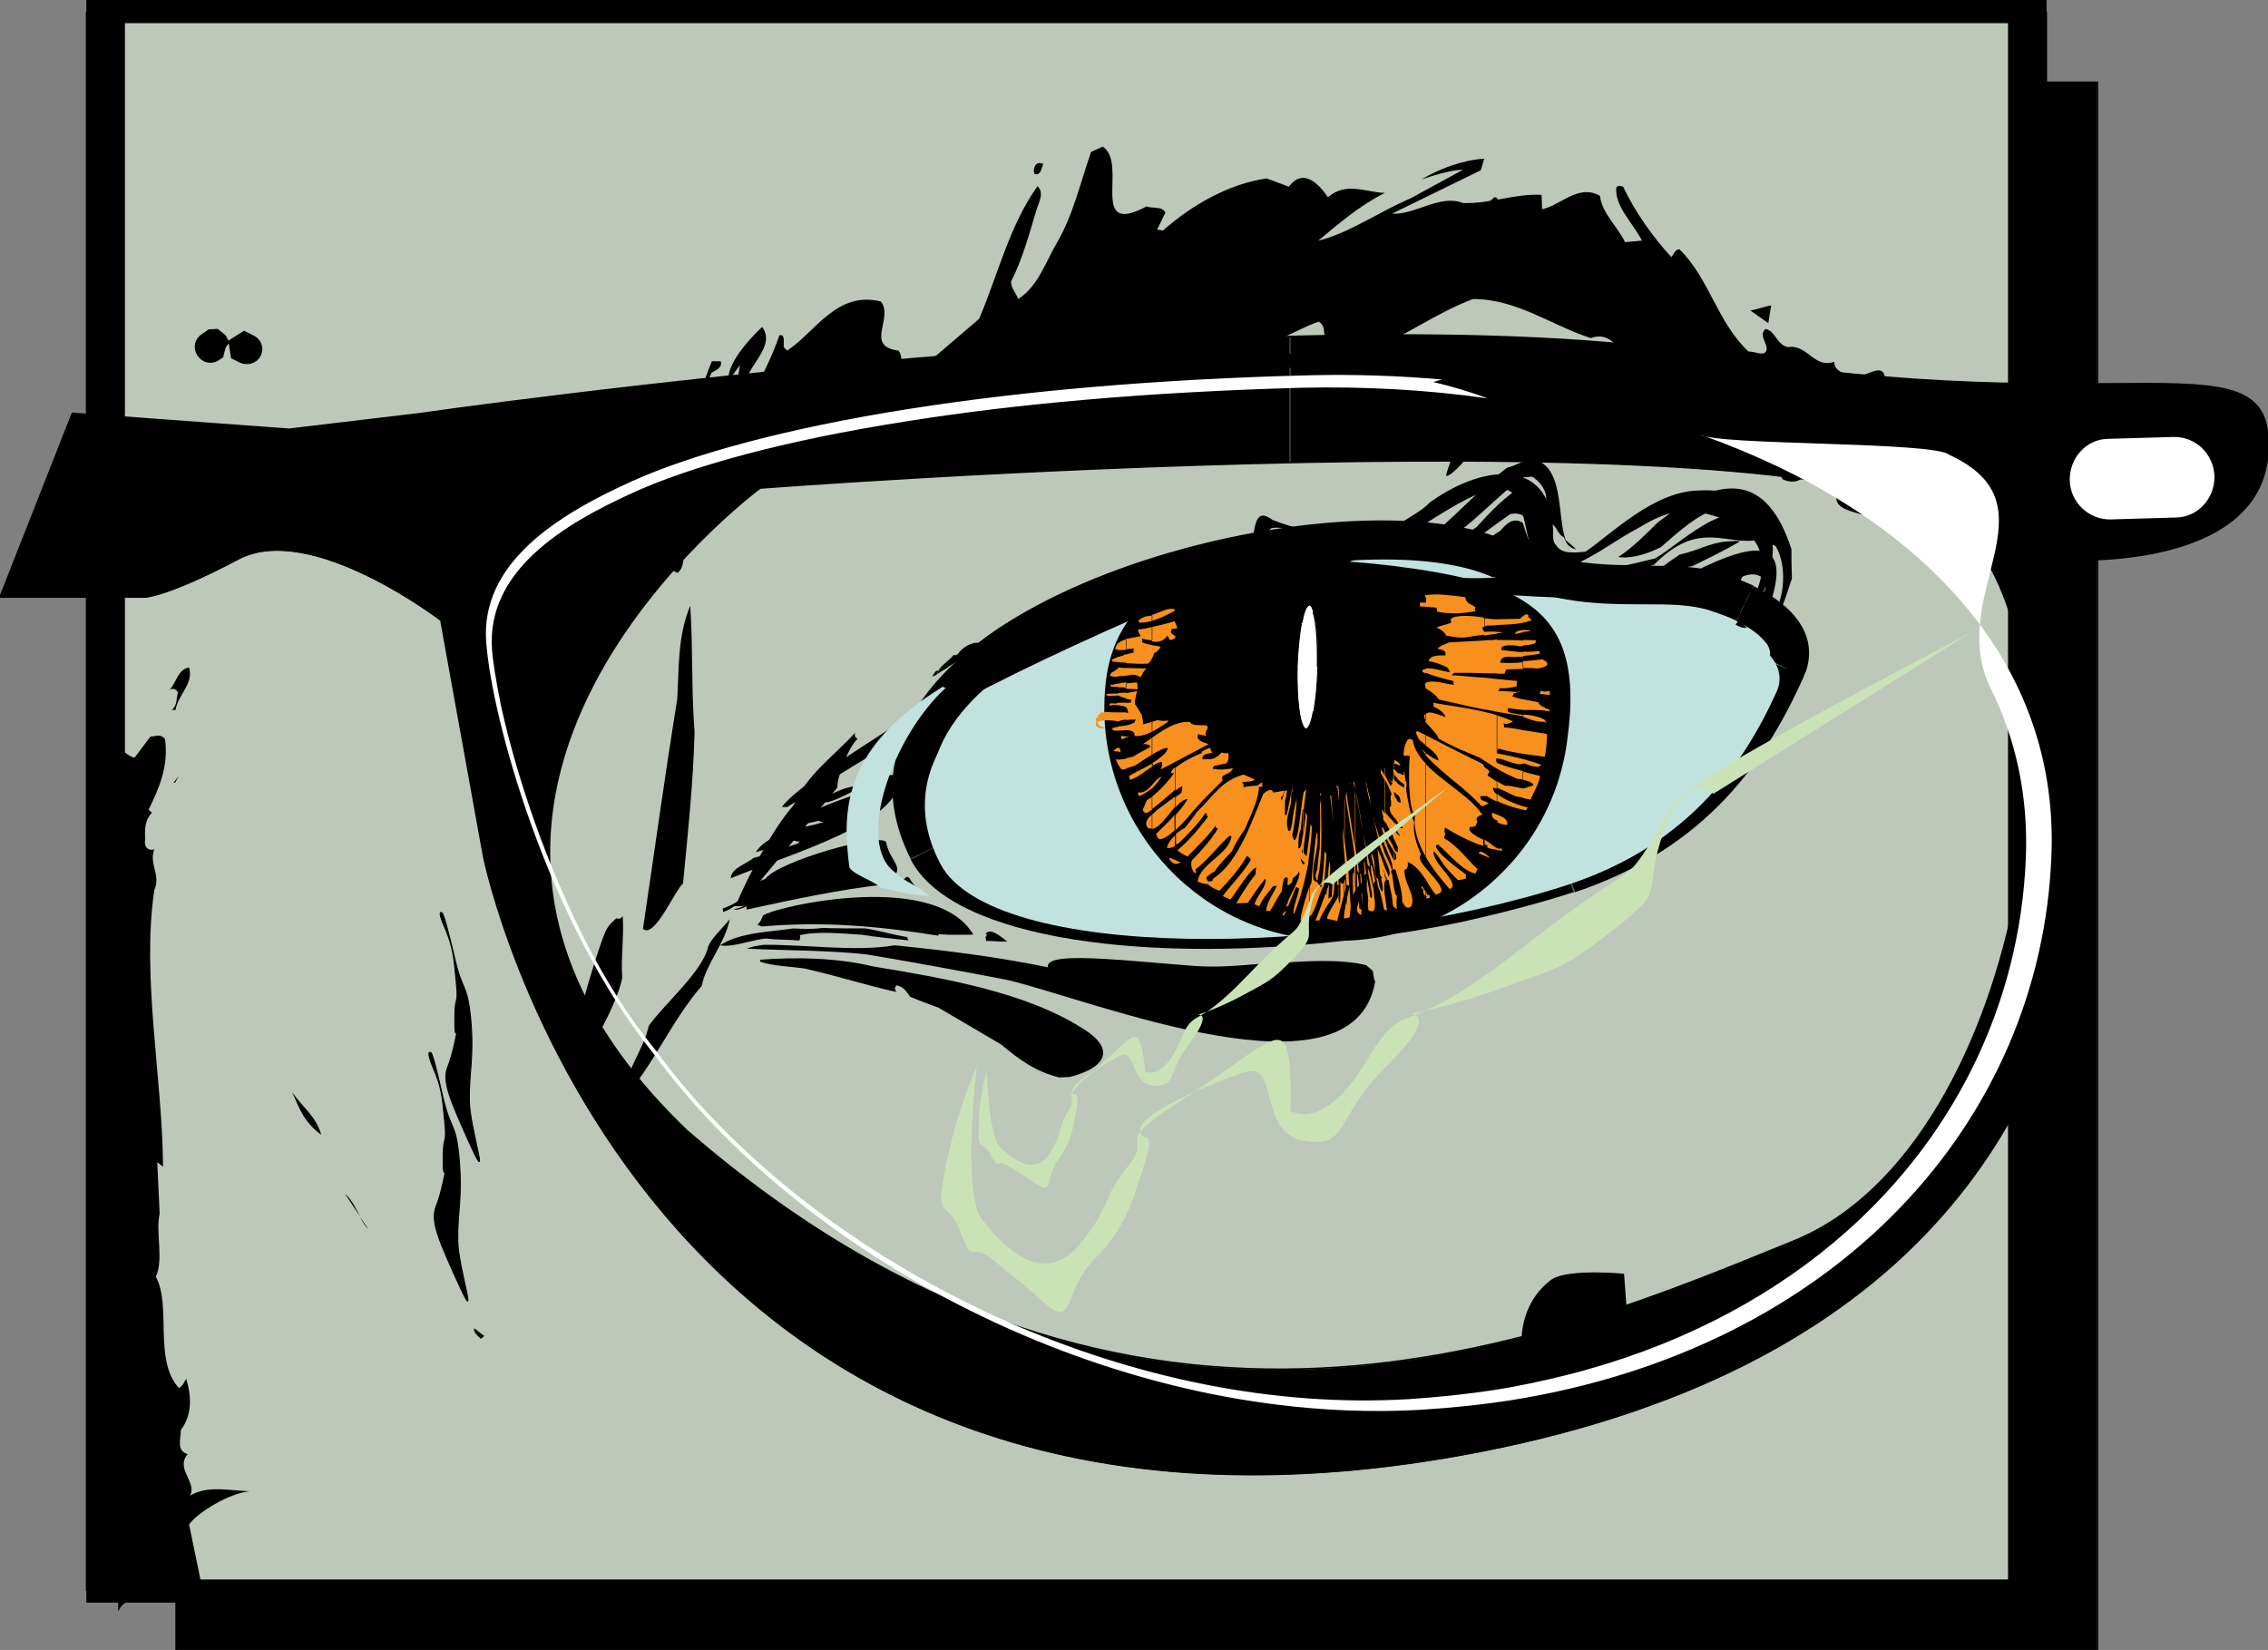 <?xml version="1.0" encoding="utf-8"?>
<!-- Generator: Adobe Illustrator 19.2.1, SVG Export Plug-In . SVG Version: 6.00 Build 0)  -->
<svg version="1.1" id="cleverogre-logo-icon" xmlns="http://www.w3.org/2000/svg" xmlns:xlink="http://www.w3.org/1999/xlink" x="0px" y="0px" viewBox="0 0 470.2 342.1" style="enable-background:new 0 0 470.2 342.1;" xml:space="preserve">
	<rect x="0" y="0" width="470.2" height="342.1" fill="#808080" stroke="none"/>
	<rect x="36.4" y="16.9" style="fill-rule:evenodd;clip-rule:evenodd;" width="398.4" height="325.2"/>
	<path d="M36.4,342.1h398.4v0.1H36.4V342.1L36.4,342.1z M435,342.1L435,342.1l-0.1,0.1v-0.1H435L435,342.1z M434.8,342.1V16.9h0.2
		v325.2H434.8L434.8,342.1z M434.9,16.9h0.1l0,0H434.9L434.9,16.9L434.9,16.9z M434.9,17H36.4v-0.1L434.9,17L434.9,17L434.9,17z
		 M36.4,16.9L36.4,16.9L36.4,16.9L36.4,16.9L36.4,16.9L36.4,16.9z M36.6,16.9v325.2h-0.2V16.9H36.6L36.6,16.9z M36.4,342.2
		L36.4,342.2L36.4,342.2L36.4,342.2L36.4,342.2z"/>
	<rect x="21.9" y="2.4" style="fill-rule:evenodd;clip-rule:evenodd;fill:#BDC8BA;" width="398.4" height="327.5"/>
	<path d="M21.9,327.5h398.4v4.8H21.9V327.5L21.9,327.5z M424.4,329.9v2.4h-4v-2.4H424.4L424.4,329.9z M416.3,329.9V2.4h8.1v327.5
		H416.3L416.3,329.9z M420.3,0h4v2.4h-4V0L420.3,0z M420.3,4.8H21.9V0h398.4V4.8L420.3,4.8z M17.9,2.4V0h4v2.4H17.9L17.9,2.4z
		 M25.9,2.4v327.5h-8.1V2.4H25.9L25.9,2.4z M21.9,332.3h-4v-2.4h4V332.3z"/>
	<path style="fill-rule:evenodd;clip-rule:evenodd;fill:#C2E2E0;" d="M311,115.9c19.5,8.9,33.3,3.1,45.1,6.9c12.2,4,16.9,10,14.1,15.8c-7.3,16.6-19.4,34.1-45.1,42.5
		c-48.5,16.1-121.7,16.6-132.8-4.8C168.8,129.7,277.8,100.9,311,115.9z"/>
	<path d="M312.8,112.2c10.9,5,20.2,5,28.2,5l-0.1,8.1c-8.8,0-18.9,0-31.5-5.8L312.8,112.2L312.8,112.2z M340.9,117.3
		c5.9,0,11.2,0,16.4,1.7l-2.4,7.7c-4.2-1.4-8.9-1.4-14-1.4L340.9,117.3L340.9,117.3z M357.3,119L357.3,119l-1.2,3.8L357.3,119
		L357.3,119z M357.4,119c2.2,0.7,4.2,1.6,6.1,2.4l-3.5,7.3c-1.5-0.7-3.2-1.4-5.2-2L357.4,119L357.4,119z M363.5,121.5
		c4.3,2.1,7.4,4.5,9.3,7.2l-6.6,4.7c-1.2-1.6-3.2-3.2-6.2-4.6L363.5,121.5L363.5,121.5z M372.8,128.7c2.3,3.2,2.8,6.7,1.7,10.2
		l-7.7-2.6c0.4-0.9,0.1-1.9-0.6-3L372.8,128.7L372.8,128.7z M374.5,138.9c-0.1,0.4-0.4,0.9-0.6,1.4l-7.3-3.5
		c0.1-0.2,0.2-0.4,0.2-0.6L374.5,138.9L374.5,138.9z M366.6,136.9L366.6,136.9l3.7,1.7L366.6,136.9L366.6,136.9z M374,140.2
		c-3.9,8.7-8.9,17.6-16.4,25.5l-5.9-5.5c6.8-7.2,11.4-15.3,14.9-23.2L374,140.2L374,140.2z M357.6,165.7
		c-7.6,8-17.6,14.8-31.1,19.3l-2.6-7.7c12.2-4,21.1-10.2,27.8-17.1L357.6,165.7L357.6,165.7z M326.4,185l-0.1,0.1l-2.6-7.8h0.1
		L326.4,185L326.4,185z M326.3,185L326.3,185l-1.3-3.9L326.3,185L326.3,185z M326.2,185c-7.1,2.3-14.5,4.2-22,5.9l-1.7-8
		c7.6-1.7,14.7-3.5,21.2-5.7L326.2,185L326.2,185z M304.2,190.9c-7.3,1.6-15.2,2.9-23.4,3.8l-0.9-8c7.3-0.9,15-2.2,22.7-3.8
		L304.2,190.9L304.2,190.9z M280.8,194.8c-41.4,5.1-83.2,0.4-92-16.6l7.3-3.8c7.1,13.8,45.4,17.1,83.8,12.4L280.8,194.8
		L280.8,194.8z M188.8,178.2L188.8,178.2l3.6-1.9L188.8,178.2L188.8,178.2z M188.8,178.1c-3.5-7-4.5-13.6-3.3-19.9l8,1.4
		c-0.8,4.6-0.1,9.6,2.6,14.8L188.8,178.1L188.8,178.1z M185.5,158.2c1.9-10.7,9.9-20,21-27.6l4.6,6.8c-9.4,6.3-16.1,13.9-17.6,22.2
		L185.5,158.2L185.5,158.2z M206.5,130.6c10.7-7.2,24.4-12.9,38.7-16.8l2.2,7.9c-13.5,3.7-26.4,9-36.3,15.8L206.5,130.6
		L206.5,130.6z M245.2,113.8c25.6-7,53-8.1,67.5-1.5l-3.2,7.4c-12.8-5.8-38.1-4.5-62.1,2L245.2,113.8L245.2,113.8z M312.7,112.2
		L312.7,112.2l-1.7,3.7L312.7,112.2z"/>
	<path style="fill-rule:evenodd;clip-rule:evenodd;fill:#C2E2E0;" d="M310.5,122.4c19,8.4,32.4,2.8,43.9,6.5c11.8,3.7,16.5,9.4,13.8,14.8c-7.1,15.6-18.9,32-43.9,40
		c-47.2,15.1-118.5,15.6-129.3-4.5C171.9,135.3,278.1,108.1,310.5,122.4z"/>
	<path style="fill-rule:evenodd;clip-rule:evenodd;" d="M289.4,117.4c26.2,3.4,39.2,8.9,35.6,35.4c-3,26.4-27.3,45.2-53.5,41.9c-26.4-3.1-45.4-27.1-42.2-53.7
		C232.7,114.8,262.7,114.2,289.4,117.4z"/>
	<path style="fill-rule:evenodd;clip-rule:evenodd;" d="M360.6,128.7l1.6,1.5c-1,0-1.4-0.1-2.4-0.7c5.2-5.8,10.3-17.2-2.6-21.9c-7.2-2.7-11.3-1.9-17.4,1.8
		c-4.2,2.2-7.5,4.8-12.1,7.1c-4.6,1-6.4,0.4-10.2-1.8c-3-13-1.7-19.2-21.7-6.3c-0.8,1.3-3.7,2.6-5.3,3.4c-3.1,2.2-7.8,3.5-11.6,5
		c-1.4-0.2-2.9-0.1-3.9-0.1c0,0,0.1-0.3,0.2-0.5c2.7-0.7,5.4-1.7,8.1-2.7c1.6-0.9,3-2,4.7-3.1c2.1-2.3,6.3-3.9,8.4-6.2
		c11.8-8.5,26-9.2,25.6,7.3c0.1,0.6,0.1,1.1,0.6,1.5c1.1,1.9,3.5,1.6,6.1,1.4c5.4-3.7,14-12.4,23.3-12.7
		C377.9,100.4,364.5,130.1,360.6,128.7z"/>
	<path style="fill-rule:evenodd;clip-rule:evenodd;" d="M371.5,120c-0.9,2.2-1.8,6.8-4,8.5c0.1-0.3,0.3-0.6-0.1-0.7c2.7-3.6,3.1-10.7,0.7-14.6
		c-0.3-0.1-0.9-0.4-1.2-0.5c-6.8-13.4-15-5.9-22.5,0.7c-2.7,1.4-6.1,2.5-8.9,2.1c3-2,5.5-4.5,8.1-7.1c13.4-10.4,22.8-10.1,27.8,5.5
		C371.4,115.9,371.4,117.7,371.5,120z"/>
	<path style="fill-rule:evenodd;clip-rule:evenodd;" d="M366.3,127.2c-0.2,0.6-0.8,1.1-1.4,1.6c-2.1-0.1-3.8-0.5-5.5-1.6c0.1-0.3,0.1-0.3,0.3-0.6
		c0.9,0.4,2.3,1.4,3.8,1.3c0.2-1.4-1.3-2-2.1-2.7c1.3-0.6,2.6-1.1,3.9-1.6c2.2-3.5-0.9-5.5-4.1-4c-0.8,1.9-1.2,2.8-1.5,4.5
		c-2.3-0.6-4.5-1.5-6.8-2.1c-1.5,0.1-2.9-0.1-4.4-0.1c-2.2,0.9-5.1,0.1-7.3-0.5c0.2-0.6,4.4-1.1,5.2-1.1c1.6-0.4,3.4-1.2,5.1-1.9
		C363.8,112.3,372.4,110.9,366.3,127.2z"/>
	<path style="fill-rule:evenodd;clip-rule:evenodd;" d="M365.1,111.8c-6.9,1.8-12.6-4.5-22.2,5.3c-1.3,0.5-3,0.9-4.5,1c-0.2,0.6-0.1,1.1-0.2,1.4
		c-1.4,0.1-2.8-0.1-4.2-0.3c-2-0.5-5-2.1-6-0.4c-3-0.9-4.9-1.4-5.2-5.1c0.5,0.6,0.8,0.7,1,1.2c1.5,0.6,2.8,1.2,4.3,1.8
		c2,0.5,4.1,0.6,6.2,0.8c3-0.1,6-1.1,8.8-1.7C348.8,112.6,361.2,99.6,365.1,111.8z"/>
	<path style="fill-rule:evenodd;clip-rule:evenodd;" d="M363.5,122.4c-0.1,0.4-0.1,0.4-0.1,0.4c-0.4,0.1-1.2,0.2-1.5,0.1C362.2,121.5,362.9,121.4,363.5,122.4z"/>
	<path style="fill-rule:evenodd;clip-rule:evenodd;" d="M360.5,112.4c-3.3,1.9-6.6,3.5-9.7,5c-2.7,0.3-5.6,2-8.4,1.6c0,0-0.4,0.2-0.7,0.1c0.7-0.1,1.3-0.6,2.2-0.9
		c1.3-1.2,2.7-2.1,4.3-3.2c5.2-1.2,6.7-3,12.5-2.8C360.5,112.4,360.5,112.4,360.5,112.4z"/>
	<path style="fill-rule:evenodd;clip-rule:evenodd;" d="M334.5,123.3c-3.3,2.6-64.2-3-68.2-5.7c1-1.4,0.2,0.4,0.2-1.4c11.7-0.2,49.6,9.1,54.6-1.1l0.4-0.2
		c1.8,4.4,3.7,4.1,6.8,6.2C330.6,122,332.6,122.5,334.5,123.3z"/>
	<path style="fill-rule:evenodd;clip-rule:evenodd;" d="M326.8,113.9c-1.7-0.4-2-1.2-2.6-2.5c-0.6-0.3-0.8-0.7-1.3-1.3c-0.1-0.4-0.6-1-1.2-1.6
		c-0.4-1.6-0.8-3.2-1.2-4.8c0.4-1.7-1.4-4.2-3-4.9c-0.4,0.1-1.2,0.2-1.5,0.1c-6,4-10.9,10.4-17.4,13.8c-1.2,0.3-1.8,0.7-2.4,1.2
		c0.2,0.4,0.4,0.9,0.2,1.2c1.1,0.1,2.7-1.1,3.8-1.4c1.9-1.7,3.9-3.1,5.9-4.4c2.7-2.9,6-6.6,9.8-8.6c0.4-0.1,1.1,0.1,1.8,0.1
		c0.5,1.3,0.9,2.2,1.6,3.2c0.2,1.2,0.1,2.2,0.5,3.1c0.4,1.7,0.9,3,1.8,4.4c-0.4,0.2-0.6,0.5-0.7,0.8c-0.4,0.9-0.6,1.6-1.2,2.1
		c-2.4-2.9-1.8-8.8-6.6-7.8c-3.5,2.4-6.8,5.1-10.3,7.3c-0.6,0.5-1,0.6-1.7,0.7c0.3,0.1,0.4,0.6,0.4,0.9c2.4,0.3,7.6-4.4,9.5-5.4
		c1.4-1.6,2.7-2.9,4.7-1.7c0.6,2,1.5,4.2,2.1,6.3c-0.3-0.1-0.6-0.2-0.9-0.4c-1.3-1.3-9.6-1.2-8.9,2.1c1.4,0.2,2.7-1.1,4.1-1.2
		c1.4,0.2,3.5,0.4,4.9,1.3c0,0-0.1,0.3-0.2,0.6c-3.5-0.4-7.2-0.1-10.9-0.2c-5-0.2-10.9-0.6-15.6-1.8c0.1-2.1,3.7-2.8,5.2-3.7
		c1.1-0.9,2.5-1.8,4-2.7c4.1-3.7,8.6-8.4,12.9-11.7c1.6-0.4,3-1.2,4.8-1.9c7.3,0.9,5.5,11.8,7.4,16.9
		C325.5,112.7,326,113.2,326.8,113.9z"/>
	<path style="fill-rule:evenodd;clip-rule:evenodd;" d="M318,119.3c-0.8,0.1-1.7-0.4-2.3-0.6c0.7-0.1,1.4-0.1,2.1,0.1C317.8,118.9,317.8,118.9,318,119.3z"/>
	<path style="fill-rule:evenodd;clip-rule:evenodd;" d="M304.6,92.2c-0.9,1.2-1.2,1-1.2,2.1c0.1,0.4,0.5,0.6,0.4,0.9c-0.3,0.6-3.5,4-4,3.4c0.3-1.7,2.3-5.5,1.7-9.1
		c-1-5.5-5.5-10.3-11.2-4.7c-0.9-0.4-1.7-1.1-2.5-1.8C291.5,75.1,307.9,83.4,304.6,92.2z"/>
	<path style="fill-rule:evenodd;clip-rule:evenodd;" d="M208.9,203.2c-9.8-1.9-19.6-3.7-29.2-5.3c-8.2-0.9-16.6-0.8-24.8-1.2c1-0.5,2.2-0.6,3.4-0.8
		c8.4-0.1,19.1,1.5,27.2,0.1c11.7,1.2,21.1,2.4,32,4.6c9.1,1.7,20.1,1.7,30.8,0.7c13.5-1.2,26.6-3.2,34.9-1.2
		c0.5,0.4,0.9,0.8,1.4,1.2c0.2,0.8,0.1,1.5,0.5,2.2C280.7,229.5,226.7,207.4,208.9,203.2z"/>
	<path style="fill-rule:evenodd;clip-rule:evenodd;" d="M297.7,87.9c1.4,1.7,1.4,3.5,1,5.5C296.3,93.1,297.5,89.3,297.7,87.9z"/>
	<path style="fill-rule:evenodd;clip-rule:evenodd;" d="M297.7,87.9c-0.6-0.3-1.2-0.5-1.5-0.6c-1.7-0.4-3.1-0.6-4.2-1.4c-0.3-0.1-0.1-0.4-0.1-0.8
		c0.4-0.1,0.6-0.4,1-0.6c1.1,0.1,2.2-0.1,3.2,0.3C296.6,85.2,297.6,87.2,297.7,87.9z"/>
	<path style="fill-rule:evenodd;clip-rule:evenodd;" d="M282.8,80.9c-0.6-0.2-1.2-0.5-1.7-0.4c-0.2-1.2-0.6-2-0.8-3.2c-0.9-0.4-2-0.4-2.6-0.7
		c-1.4,0.6-2.5,0.8-3.8,1.3c0.2-3.2,3.7-3.5,6.3-2.8c0.4,0.6,0.8,0.7,1.4,0.9c0.4,0.9,0.6,2.1,1.4,2.8
		C282.7,79.4,282.8,80.2,282.8,80.9z"/>
	<path style="fill-rule:evenodd;clip-rule:evenodd;" d="M218.5,202.2c-6.3-5.6,12.2-3.2,28.1-2c9.9,0.9,18.1-1.5,19.2,0.1c-6.4,0.6-21,2.4-32.6,3.4
		C227.2,204,221,202.2,218.5,202.2z"/>
	<path style="fill-rule:evenodd;clip-rule:evenodd;" d="M275.7,113.5c-1.5,0.1-2.5,0.1-4,0.1c0.1-0.3-0.1-0.4-0.1-0.7c-1.4-0.2-1.9-1.6-3.1-2.1
		c-0.6-0.2-0.8-0.7-1.3-1.2c-1.1-0.1-2.4-0.3-3.6-0.1c-1.2,0.9-2.3,1.9-3.1,3c-0.4-0.1-0.4-0.1-0.4-0.1c-0.1-0.4-0.1-0.4-0.4-0.9
		c0.6-3,0.8-6.2,4.1-3.7c2.2,0.9,4.5,1.5,7.1,2.2c1,1.2,2.1,2,3.8,2.3C274.9,112.9,275.2,113,275.7,113.5z"/>
	<path style="fill-rule:evenodd;clip-rule:evenodd;" d="M279.2,80.1c-0.4-0.1-0.5,0.1-0.8,0.1c-1-0.1-1.9-0.5-2.6-0.7c-0.3-0.1-0.1-0.5-0.1-0.8
		c0.4,0.1,0.8-0.1,1.7-0.4c0.6,0.3,1.2,0.6,1.9,0.5C279.3,79.1,279.3,79.8,279.2,80.1z"/>
	<path style="fill-rule:evenodd;clip-rule:evenodd;" d="M270.4,114.2c-1.1-0.1-1.9,0.3-2.7,0.4c-0.3-0.1-0.1-0.4-0.4-0.6c-1.1-0.1-2.2,0.1-3.2,0.5
		c-0.6-0.2-1.2-0.5-1.8-0.8c0.3-2.4,1.7-2.5,4-2.7c0.8,0.7,1.4,1,2.3,1.4C269.1,113,269.6,113.5,270.4,114.2z"/>
	<path style="fill-rule:evenodd;clip-rule:evenodd;" d="M273,84.5c0.1,0.8-0.4,2-1.1,2.8c-0.3-0.1-0.6-0.2-0.9-0.4c2.7-8.6-4.9-12.3-10.3-13.3c-3.7-0.7-5,0.1-5.1-0.6
		C261.4,66.4,275.4,76.5,273,84.5z"/>
	<path style="fill-rule:evenodd;clip-rule:evenodd;" d="M162.1,167.3c3.2-4.1,12.8-9.9,23.9-17.2c14.1-9.4,26.5-19.1,42-25.9c14.2-6,31.5-10.1,36.8-7.1
		c0.3-2.4-55,21.2-73.3,32.8c-9.4,5.8-19.1,11.6-28.4,17.5C162.8,167.2,162.4,167.4,162.1,167.3z"/>
	<path style="fill-rule:evenodd;clip-rule:evenodd;" d="M270.4,82.9c-0.6,0.5-0.2,3.2-1.9,2.1c1-7.1-6.6-9-11.8-5.7c-1.9-0.7,1.1-2.8,1.5-3
		C260.2,73.9,269.1,75.9,270.4,82.9z"/>
	<path style="fill-rule:evenodd;clip-rule:evenodd;" d="M264.5,76.2c-0.9,1.1-1.2,2-1.9,2.8c-0.3-0.1-0.7,0.1-0.7,0.1c-0.1-5.9-4-6-8-4.5
		C254.7,68.4,263.7,70.3,264.5,76.2z"/>
	<path style="fill-rule:evenodd;clip-rule:evenodd;" d="M259.4,114.3c-0.8,0.1-1.5,0.1-1.9,0.3c-0.2-0.4,0.1-1.1,0.2-1.4c0.3,0.1,0.7-0.1,1,0.1
		C258.9,113.8,259.1,114.2,259.4,114.3z"/>
	<path style="fill-rule:evenodd;clip-rule:evenodd;" d="M259.1,79.7c-2.7-0.4-2-2.3-6.3-1.6C253.7,75,263,74.4,259.1,79.7z"/>
	<path style="fill-rule:evenodd;clip-rule:evenodd;" d="M256.8,79.8c-0.7,0-1.9,0.3-2.7,0.3C254.1,79.4,256.2,79.6,256.8,79.8z"/>
	<path style="fill-rule:evenodd;clip-rule:evenodd;fill:#F7901E;" d="M320.3,156.8v-4.7c0.1,0,0.3,0.1,0.4,0.1C320.8,153.7,320.5,155.4,320.3,156.8L320.3,156.8z M320.3,149.8v-0.4
		c0.1,0.1,0.3,0.3,0.2,0.5C320.5,149.8,320.4,149.8,320.3,149.8L320.3,149.8z M320.3,147.4v-0.6c0.3,0.1,0.6,0.2,1,0.4l-0.1,0.3
		C320.9,147.4,320.6,147.4,320.3,147.4L320.3,147.4z M320.3,144v-0.6c0.3,0,0.7-0.1,1.1-0.1c-0.1,0.3-0.3,0.6,0.1,0.8
		C321,144.1,320.7,144,320.3,144L320.3,144z M320.3,138.2V137c0,0.1,0.1,0.1,0.2,0.1C321,137.7,320.8,138,320.3,138.2z M320.3,137
		v1.2c-0.6,0.3-1.4,0.4-1.6,0.4c-1-0.1-1.9-0.1-3-0.1v-1.4c1.4-0.1,2.8-0.2,4.1-0.4C320.1,136.9,320.2,137,320.3,137L320.3,137z
		 M320.3,143.4v0.6c-0.4-0.1-0.7-0.1-1.1-0.1c0.1-0.4,0.1-0.4,0.3-0.7C319.7,143.3,320,143.4,320.3,143.4L320.3,143.4z M320.3,146.7
		v0.6c-1.6-0.1-3-0.1-4.5-0.1V145c1,0.2,2.1,0.4,3.1,0.6C319.1,146.2,319.7,146.5,320.3,146.7L320.3,146.7z M320.3,149.3v0.4
		c-0.5-0.1-0.9,0-1.2-0.1c-1.2-0.1-2.4-0.6-3.4-1v-0.4c0.1,0,0.1,0,0.1,0C316.3,148.1,319.3,148.5,320.3,149.3L320.3,149.3z
		 M320.3,152.1v4.7c-0.1,0.1-0.1,0.1-0.1,0.1c-1.4-0.2-3-0.4-4.5-0.6v-4.9C317.3,151.6,318.8,151.9,320.3,152.1L320.3,152.1z
		 M315.8,167.9v-0.7c0.4,0.1,0.6,0.1,0.9,0.2c-0.1,0.3-0.3,0.6-0.3,0.6C316.2,168,316,168,315.8,167.9L315.8,167.9z M315.8,165.5v-2
		c0.7-0.1,1.3-0.5,2-0.6c0,0,0,0,0.1-0.3c-0.4-0.4-1.3-0.8-2.2-0.9v-1.7c1.2,0.3,2.4,0.6,3.6,0.9c-0.2,1.4-1.4,3.6-2,4.9
		C316.8,165.7,316.3,165.6,315.8,165.5L315.8,165.5z M315.8,158.3v-0.9c1.4,0.4,2.8,0.8,3.8,1.2c-0.5,0.2-0.6,0.5-0.9,0.4
		c-1.2-0.1-1.8-0.4-2.7-0.7C315.9,158.3,315.9,158.3,315.8,158.3L315.8,158.3z M315.8,136v-0.9c1.1,0.1,2.2,0,3.3-0.1l0.2,0.5
		C318.1,135.8,316.9,135.9,315.8,136L315.8,136z M315.8,133.8v-1.1c0.9,0,1.8,0,2.7,0.1c-0.1,0.3-0.1,0.3-0.3,0.6
		C317.3,133.7,316.6,133.8,315.8,133.8L315.8,133.8z M315.8,131v-0.4c0.7,0,1.5,0.1,1.7,0.1C317,130.9,316.4,131,315.8,131
		L315.8,131z M315.8,129.1v-1.4c0.4-0.3,0.8-0.5,1.1-0.1l-0.1,0.3c0.3,0.1,0.5,0.6,0.8,0.7C317,128.8,316.4,129,315.8,129.1z
		 M315.8,127.7v1.4c-1.8,0.4-3.6,0.4-5.4,0.5v-1.2c1.5,0,3-0.1,4.7-0.1C315.3,128.2,315.5,127.9,315.8,127.7L315.8,127.7z
		 M315.8,130.7v0.4c-0.5,0.1-1.1,0.2-1.7,0.4C314.2,130.8,315,130.7,315.8,130.7L315.8,130.7z M315.8,132.8v1.1
		c-0.2,0.1-0.5,0.1-0.8,0.1c-0.6-0.2-4.3-0.6-3.7,0.8c1.5,0.1,3,0.4,4.5,0.4v0.9c-0.4,0.1-0.9,0.1-1.3,0.1c-1.3,0.2-3.2-0.6-3.5,1.2
		c1.6,0.1,3.2,0.1,4.8-0.1v1.4c-1.2,0-2.4,0.1-3.5,0.1c-0.1,0.3-0.3,0.6-0.4,0.9c-0.5,0-1,0-1.5,0v-7
		C312.3,132.7,314,132.7,315.8,132.8L315.8,132.8z M315.8,145v2.2c-1-0.1-2.1-0.2-3.1-0.4c-0.1,0.3-0.3,0.6,0,0.8
		c0.9,0.4,2,0.5,3.1,0.6v0.4v-0.1c-1.9-0.3-3.7-0.6-5.4-0.9v-6.8c1.4,0.1,2.8,0.3,4.2,0.4c-0.1,0.3-0.3,0.6-0.1,1.1
		c-1.2,0.3-2.5,0.5-3.6,0.4c-0.1,0.4-0.1,0.4-0.3,0.6c1.6-0.1,3.3,0.3,4.9,0.1c-0.8,0.1-1.2,0.2-1.7,0.4c-0.1,0.4-0.3,0.6-0.3,0.6
		C314.4,144.7,315.1,144.9,315.8,145L315.8,145z M315.8,151.4c-1.4-0.3-2.7-0.5-4-0.6c0,0,0.1-0.4-0.1-0.8c0.6,0.2,1.1,0.1,2-0.4
		c-1-0.5-2.2-0.9-3.4-1.3v7.7c0.1-0.2,0.2-0.6,0.3-0.8c1.7,0.5,3.4,0.8,5.1,1.1V151.4L315.8,151.4z M315.8,157.4v0.9
		c-1.2,0.7-4.1-1.1-5.4-1v-1.1C312,156.5,314,156.9,315.8,157.4L315.8,157.4z M315.8,159.9c-1.9-0.5-3.7-1-5.4-1.7v1.2
		c1.3,0.8,2.6,1.4,4.2,2.1c0.3,0,0.7,0.1,1.2,0.1V159.9L315.8,159.9z M315.8,163.4v2c-0.5-0.1-1-0.2-1.6-0.3
		c-1.4-0.6-2.7-1.4-3.8-1.7v-1.4c0.9,0.6,1.8,1.1,2.1,0.9c1.1,0.1,2.1,0.4,3.2,0.6C315.7,163.5,315.7,163.5,315.8,163.4L315.8,163.4
		z M315.8,167.2c-1.6-0.5-4.2-1.5-5.4-2.6v1.5c1.7,0.8,3.5,1.4,5.4,1.8V167.2L315.8,167.2z M310.4,176.3v-0.4c0.3,0.1,0.6,0.1,0.9,0
		c0.2,0.5,0.2,0.5,0.2,0.5C311,176.3,310.7,176.3,310.4,176.3L310.4,176.3z M310.4,170.1v-1.2c0.3,0.1,0.6,0.3,0.9,0.4
		c0.9,0.4,1.2,0.9,1.2,1.7c-0.8,0.1-1.4-0.2-2.1-0.5C310.5,170.2,310.6,170.2,310.4,170.1L310.4,170.1z M310.4,131.3V131
		c0.4,0,0.8,0.1,1.2,0.1C311.2,131.2,310.8,131.3,310.4,131.3z M310.4,128.4v1.2c-0.6,0.1-1.4,0.1-2,0.1c-0.4,0.1-0.4,0.1-0.6,0.2
		v-1.7C308.7,128.3,309.5,128.4,310.4,128.4L310.4,128.4z M310.4,131v0.4c-0.9,0.1-1.8,0.2-2.7,0.4v-0.8
		C308.5,131,309.5,130.9,310.4,131L310.4,131z M310.4,132.6v7c-0.9,0-1.8,0-2.7,0v-6.8c0.7-0.1,1.4-0.1,2.1-0.1
		C310,132.6,310.2,132.6,310.4,132.6L310.4,132.6z M310.4,140.8v6.8c-0.9-0.2-1.8-0.4-2.7-0.5v-6.6
		C308.6,140.6,309.5,140.7,310.4,140.8L310.4,140.8z M310.4,148.3v7.7c-0.1,0.1-0.1,0.2-0.1,0.2s0,0,0.1,0v1.1c-0.1,0-0.1,0-0.2,0
		c-0.1,0.4,0.1,0.8,0.1,0.8c0.1,0.1,0.1,0.1,0.1,0.1v1.2c-0.9-0.5-1.7-1.1-2.7-1.7v-10.1C308.7,147.8,309.5,148,310.4,148.3
		L310.4,148.3z M310.4,162.1c-0.9-0.5-1.7-1.2-2-1.3c0.1-0.3,0.3-0.6,0.4-0.9c-0.4-0.4-0.8-0.6-1.1-0.9v6.1c0.1,0,0.3,0,0.4-0.1
		c0.7,0.4,1.4,0.8,2.2,1.2v-1.5c-0.5-0.4-0.9-0.9-0.7-1.4c0.2,0.1,0.4,0.1,0.7,0.2V162.1L310.4,162.1z M310.4,168.9v1.2
		c-0.1,0-0.1,0-0.1,0c-0.3-0.1-1.3-0.6-0.9-1.6C309.7,168.6,310,168.8,310.4,168.9L310.4,168.9z M310.4,175.8v0.4
		c-0.6-0.1-1.3-0.1-2.1-0.5c0.1-0.4,0.1-0.4,0.1-0.4c-0.2-0.1-0.4-0.1-0.6-0.2v-1c0.3,0.2,0.5,0.3,0.6,0.4c0.6,0.3,0.8,0.7,1.4,1
		C310,175.7,310.2,175.8,310.4,175.8L310.4,175.8z M307.7,177.4v-0.5c0.4,0.3,0.9,0.6,1.2,1C308.6,177.8,308.2,177.6,307.7,177.4
		L307.7,177.4z M307.7,167v-0.9c0.4,0.1,0.6,0.2,0.9,0.5C308.3,166.8,308,166.9,307.7,167z M307.7,128.2v1.7
		c-0.1,0.1-0.1,0.1-0.3,0.1c0,0-0.1,0.3,0.1,0.8c0.1,0,0.1,0,0.2,0v0.8c-1.1,0.1-2.2,0.3-3.5,0.5c-1.2,0.3-3-0.1-4.4-0.3
		c-0.4-0.9-1-1.2-2-1.7c0.9-0.4,2.2-0.6,3.1-1c0,0-0.2-0.4-0.1-0.8c1.2-1,5.2-0.5,6.6-0.3C307.6,128.2,307.7,128.2,307.7,128.2
		L307.7,128.2z M307.7,132.8v6.8c-2-0.1-4-0.1-6.1-0.1c0,0-0.4,0.1-0.6,0.5c2.2,0.1,4.5,0.4,6.7,0.5v6.6c-3.2-0.6-6.3-1.4-9.5-2.1
		c0.1-0.4-1.9-1.9-2.5-2.2c-0.1,0-0.1-0.1-0.1-0.1v-1.1c1.2-0.8,4.5,0.3,5.8,0.4c0,0-0.1-0.4-0.1-0.8c-2.1-0.5-4-1-5.7-1.7v-0.9
		c1.3-0.2,4.2,0.7,5,0.8c-0.2-0.5-0.4-0.9-0.7-1.1c-1.3-0.6-2.6-1.1-3.7-1.2c0.2-1.4,2.7-1.2,3.5-1.2c0.1-1.2-0.7-1.1-1.7-1.4
		c0.6-0.6,1.5-0.9,2.4-1.3C302.9,133.1,305.3,132.9,307.7,132.8L307.7,132.8z M307.7,147.6c-3.6-0.9-7.5-1.3-10.6-1.9
		c0.2,0.4,0.1,0.8,0.1,0.8c0.9,0.4,2.2,1.2,2.5,2.2c-1.3-0.5-2.3-0.9-3.4-1c-0.3,0.1-0.6,0.2-0.8,0.4v1.5c0.7,1,2.7,2.8,2.7,3.5
		c2.7,1.6,5.7,2.8,8.6,4c0.3,0.2,0.6,0.4,0.9,0.6V147.6L307.7,147.6z M307.7,158.9v6.1c-0.2,0.1-0.5,0-0.8,0.1
		c-0.1,0.6,0.4,0.9,0.8,1v0.9c-0.1,0.1-0.3,0.1-0.5,0.2c-3.6-4-8.3-6.8-11.7-10.7v-0.4c0.9,0.6,1.7,1.2,2.7,1.6
		c0.1-1-1.4-2.2-2.7-3.2v-2.1c3.9,2,7.8,4,11.9,6C307.5,158.6,307.6,158.8,307.7,158.9L307.7,158.9z M307.7,174.2
		c-1.2-0.6-3.5-1.6-3-2.7c0.4-0.1,0.8,0,1.2-0.2c0.1-0.4,0.3-0.6,0.4-1c-0.5-0.6,0.1-1.1,1-1.4c-2.5-3.8-8.3-6.8-11.8-10.6v19.2
		c1.4,2.6,3.4,4.9,5,6.8l0.4-0.1c1.4-1.7-4-5.2-3.7-7.7c0.6,0.3,1.7,2.2,2.2,2.9c1,1.2,2.1,2.4,2.9,3.1c0.8-0.1,1.2-0.2,1.7-0.4
		c0,0-0.2-0.4-0.1-0.8c-1.2-0.9-6.4-4.6-6.2-6l0.4-0.2c2,1.6,5.3,5.7,7.8,6c0.1-0.3,0.3-0.6,0.4-0.9c-2.2-2.1-4.1-4.8-6.9-6.4
		c0,0,0-0.8,0.3-0.6c-0.1-0.4-0.4-0.9-0.1-1.6c1.9,1.2,5.3,3,7.9,3.8V174.2L307.7,174.2z M307.7,176.9v0.5c-0.4-0.1-0.8-0.4-1.1-0.4
		l0.1-0.4C307.1,176.6,307.4,176.7,307.7,176.9L307.7,176.9z M295.6,185.7v-0.8c0.1,0.2,0.2,0.4,0.3,0.6c0.3,0.1,0.3,0.1,0.6,0.2
		l-0.1,0.4c-0.4,0.2-0.4,0.2-0.4,0.2c-0.4-0.1-0.4-0.1-0.2-0.5C295.6,185.8,295.6,185.7,295.6,185.7L295.6,185.7z M295.6,182.4V180
		c1.4,1.7,3.5,3.7,3.2,4.8c-0.1,0.4-0.6,0.5-1.1,0.7C296.9,184.7,296.3,183.5,295.6,182.4L295.6,182.4z M295.6,125.8v-1
		c0.1-0.3,0.1-0.6,0-0.8v-0.6c2.4-0.4,5.5,0.1,8.1,0.4c0.5,1.4,0.6,1.1,2.2,2.1c-0.1,0.3-0.3,0.6,0.1,0.8c-2.5,0.5-5.6,0.7-8.1,0.1
		c0.1-0.4-0.1-0.5-0.1-0.8C297,125.9,296.3,125.9,295.6,125.8z M295.6,123.4v0.6c-0.1-0.2-0.1-0.4-0.2-0.5
		C295.4,123.4,295.5,123.4,295.6,123.4L295.6,123.4z M295.6,124.8v1c-0.4,0-0.8,0-1.2-0.1c0,0-0.1-0.4,0-0.8c0.3,0.1,0.7,0,1.1,0.1
		C295.5,124.9,295.6,124.8,295.6,124.8L295.6,124.8z M295.6,138.7v0.9c-0.2-0.1-0.5-0.1-0.7-0.3C294.8,139,295.1,138.7,295.6,138.7
		L295.6,138.7z M295.6,141.6v1.1c-0.1-0.2-0.1-0.5-0.2-0.9C295.4,141.8,295.5,141.7,295.6,141.6L295.6,141.6z M295.6,148v1.5
		c-0.1-0.1-0.1-0.3-0.2-0.4c0,0-0.2-0.5-0.1-0.8C295.3,148.2,295.4,148.1,295.6,148L295.6,148z M295.6,152.4v2.1
		c-0.6-0.5-1.2-0.9-1.5-1.3c-0.2-0.5-0.4-0.9-0.6-1.4l0.4-0.2C294.5,151.9,295,152.2,295.6,152.4L295.6,152.4z M295.6,156.1v0.4
		c-0.3-0.4-0.6-0.8-0.9-1.2C295,155.6,295.3,155.8,295.6,156.1L295.6,156.1z M295.6,158.3c-1.4-1.4-2.4-3-2.7-4.8
		c-0.6-0.6-1.2-0.1-1.3,0.3c-0.3,0.6-0.6,1.6-0.6,2.4c0,0-0.1,0.4,0.1,0.5c0.4,0.1,0.5-0.2,1.2,0.1c-0.3,1.4-0.4,11.7,1.1,12
		c-0.5,3,0.6,6,2.2,8.9V158.3L295.6,158.3z M295.6,180v2.4c-1-1.5-2.1-3-3.8-3.7c0.2,0.5,0.1,0.8-0.2,1.5l-0.4,0.1
		c-0.3,2.6,2.4,5.3,1.4,7.6c-1.2,1-1.6-0.7-1.9-0.9c0.1-2.2-0.9-5-1.4-6.7c-0.4-0.1-0.4-0.1-0.4-0.1c-0.4,0.1-0.6,0.5-0.4,0.9
		c0.3,0.1,0.3,2.9,0.7,3.8c-0.1,0.3,0.1,0.4,0.4,0.9c-0.1,1.2-0.1,1.9,0,2.7c-0.6-0.3-0.9-0.7-0.9-1.5c-0.1-1.6-0.6-3-0.8-4.5
		c-1.9-0.9-0.3,5.3-0.4,6.3c-0.4-0.1-0.4-0.1-0.6-0.3c-0.2-1.2-0.8-4.5-1.8-5.8c-1.2,1.1,1.4,7.6-1.4,6c-0.2-1.2,0.1-3-0.4-4.4
		c0.1-1.2,0.1-1.9,0.1-3c-0.4-0.1-0.4-0.1-0.4-0.1c-0.6,0.5-0.5,1.3-0.8,1.9c-0.1,0.1-0.4,0.3-0.5,0.4v-19.5
		c0.6-0.7,1.3-1.4,1.2-1.7c0,0,0.5-0.2,0.8-0.1c-0.1,0.4-0.3,0.6,0.1,0.8c0.4,5.5,1.2,11.7,1.2,17.4c0.1,0.5,0.2,1.3,0.4,1.7
		c0.3,0.1,0.6,0.3,0.9,0.4c0.1-0.4-0.1-0.4,0.3-0.6c-0.3-0.1-0.3-0.1-0.5-0.6c-0.4-5.5-1.5-11-1.6-16.4c0.1-1.9,1.4-3.2,1.9-5.4
		c0.4-0.1,0.4-0.1,0.9-0.4c0.1,0.5,0.4,0.9,0.7,1.1c-0.3,0.6-0.1,1.1,0.1,1.6c0,0,0.4,0.1,0.6,0.3c0.2-1.4,0.1-3,0.4-4.5
		c1.6,0.6,2.2,2.8,2.3,4.4c0.4,0.1,0.1,1.6,0.1,1.6c0.4,2.5,0.7,4.6,1.7,6.9c-0.4,2.1,0.6,4.8,1.4,6.7
		C294,177.8,294.6,178.8,295.6,180L295.6,180z M295.6,184.9c-0.2-0.3-0.5-0.6-0.6-1l-0.4-0.1c0.2,0.5,0.2,0.5,0.5,0.6
		c-0.1,0.3-0.1,1,0.4,1.3V184.9L295.6,184.9z M281.8,189.5c0.1,0,0.1,0,0.1,0.1c0,0,0,0,0.3,0.1c0-0.8,0.4-4.5,0.1-4.6
		c-0.2,0.4-0.4,0.9-0.5,1.4V189.5z M281.8,164.1v19.5c-1.7,1.5-1.7,4.2-2,6.6c-0.5,0.2-0.8,0.1-1.2,0.3c0.1-2.2,0.8-4.7,1.2-6.8
		c-0.3-0.1-0.6-0.3-0.6-0.3c-0.7,2.7-1.4,5.2-2,7.6c-0.6-0.3-1.4-0.3-2.1-0.5c0.1-1.2,2.2-4.1,2.4-4.8c0-0.8-0.1-1.6,0.2-2.2
		c-0.5,0.1-0.5,0.1-0.6-0.3c-0.4,0.9-0.5,2.1-0.9,3c-1,1.5-2,3-2.7,4.7c-0.4-0.1-0.4-0.1-0.8,0c1.1-2.6,1.9-5.3,3-7.9
		c-2.1-0.3-2.3,5.2-4.2,7.1V184c0.1-0.4,0.2-0.6,0.4-1c0.2-4.2,0.9-8.5,1.2-13c0.2-1.4,0.6-3.2,0.9-5l-0.4-0.1
		c0.1-0.3,0.1-0.3,0.4-0.9c0.4-0.2,0.6-0.6,1.4-0.6l-0.1,0.3c-0.6,0.5-0.3,0.6-0.2,1.4c1.2,0.1,1.5-0.9,2.1-2.2
		c0.3,0.1,0.3,0.1,0.6,0.3c-0.7,6.2,0.2,13.1-0.1,19.5c0.5,0.6,0.5,0.6,0.9,0.4c0.3-0.6,0.4-1.7-0.1-2.4c-0.1-4.2-0.1-8.9-0.2-13.1
		c0.4-1.8,1-3.4,1.4-5.2c0.5-0.2,0.9-0.4,1.3-0.2c-0.1,1.1-0.5,2.1,0.3,2.8C281.2,164.8,281.5,164.4,281.8,164.1L281.8,164.1z
		 M281.8,186.6c-0.1,0.6-0.4,1.4-0.6,1.9c0.1,0.4,0.4,0.8,0.6,1V186.6L281.8,186.6z M271.4,178.1c0.7-4.4,1.2-8.9,1.7-13
		c-0.4-0.1-0.8,0.1-1.2,0.2c-0.4-0.9,0.6-1.6,1.1-2.6c-0.5,0.2-0.8,0.1-1.2-0.1c-0.1,0.1-0.3,0.3-0.4,0.4V178.1z M271.4,163.1v15
		c-0.7,4-1.7,7.8-3.1,11.4c-0.6-0.6,1.1-4.5,1-5.3c0,0-0.3-0.1-0.6-0.3c-0.5,1.3-1.1,2.6-1.6,3.9l-0.5,0.2c0,0,0.1-0.4,0.3-0.6
		c0.1-1.2,3.1-5.6,2.4-6.7c-0.2,0.6-0.9,1.2-1.3,1.4c0.1,0.8-0.6,1.3-1,1.5c-0.2-0.5,0.1-1.2-0.1-1.6c0,0,0,0-0.4-0.1
		c-0.1,0.1-0.1,0.1-0.2,0.3v-18.2c0.3-0.1,0.6-0.1,0.9-0.2c0.5-1.3,1.1,0.1,0.5,0.6c0,2.7-0.1,5.8-0.4,8.3c0.6-2.4,0.9-5,1.6-7.3
		C270,164.7,270.5,163.9,271.4,163.1L271.4,163.1z M271.4,184c-0.6,1.8-1.2,3.7-1.6,5.5c-0.1,0.3-0.1,1.1-0.2,1.4
		c0.7,0.1,1.3-0.2,1.8-0.7V184L271.4,184z M266.3,189.7c0.1-0.3,0.2-0.6,0.4-0.9c-0.1,0.2-0.3,0.2-0.4,0.2V189.7z M243.8,126.6
		c-0.1,0.1-0.1,0.1-0.1,0.1v-0.1C243.7,126.6,243.7,126.6,243.8,126.6L243.8,126.6z M266.3,163.9v18.2c-0.4,0.6-0.4,1.9-0.6,2.8
		c-0.9,1.2-1.6,2.8-2.4,4c-0.3-0.1-0.8,0-0.8,0c0.1-1.9,1.5-3.5,2.2-5.2c-0.3-0.1-0.8,0.1-0.8,0.1c-0.9,1.2-2.2,2.5-2.8,4.1
		c-0.4-0.1-0.6-0.2-1-0.4c0.1-1.2,2.9-4.2,2.2-5.3c-1.4,1.7-2.6,3.5-3.6,5c-0.8,0-1.6,0.1-2.4,0.1c1.3-2.2,2.6-4.3,4-6
		c0.1-0.4-0.1-0.8,0.2-1.4c-1.1-0.1-4.6,5.7-5.4,6.6c-0.3-0.1-0.9-0.4-1.6-0.7c1.7-2.3,4.4-5,5.8-7.5c-0.1-0.5-0.5-0.6-0.8-0.8
		c-1.4,2.5-3.6,5-5.7,7.2c-0.9-0.4-1.6-0.6-2.4-1.4c-0.8,0-1.4-0.2-2.1-0.5c0.4-3.7,6.6-5.7,7-9.4c-0.4-0.1-0.4-0.1-0.4-0.1
		c-2.4,2.1-4.4,5-7.1,7c0.2,0.5,0.2,0.5,0.1,0.8c-0.9-0.4-1.1-2-0.8-2.7c1.9-1.9,4.1-4.4,5.4-6.6c-0.4-0.1-0.4-0.1-0.5-0.6
		c-1.7,2.4-3.7,4.2-5.8,6.4c-0.6-0.3-1.3-0.6-2.1-1.3c2.4-2,4.5-4.5,6.3-6.9c-0.2-0.4-0.2-0.4-0.4-0.9c-1.7,2.4-3.7,4.5-5.7,6.4
		c-0.2,0.1-0.4,0.1-0.5,0.2v-2.2c0.6-0.5,1.2-0.9,1.9-1.3c0.7-0.9,1.6-2,2.4-3.2c3.8-3.7,5-6.4,9.7-7.8c0.6,0.3,1.7,0.7,2.3,1
		c0.1,0.4-2.2,0.6-2.5,0.5c-0.1,0.3-0.1,0.3,0.2,0.4c-0.1,0.4,0.1,0.4,0,0.8c0.9-0.4,2-0.3,2.8-0.4c0.5-0.2,0.6-0.5,1.1-0.7
		c-0.1,0.4-0.1,0.4,0.1,0.8c-0.5,0.2-0.5,0.2-0.8,0.1c0,2.7-1.8,6.1-2.9,8.8c-1,1.4-2,3-2.7,4.6c-1.3,1.4-2.6,2.7-3.6,4.2
		c-0.5,0.2-1.1,0.7-1.7,1.2c0.1,0.5,0.1,0.5,0.4,0.9c0,0,0.4-0.1,0.8-0.1c0.1-0.3,0.3-0.6,0.3-0.6c5.1-3.2,8.1-12.2,10.3-17.5
		c0.6-0.5,1.2-1,1.9-0.7c0,0,0,0,0.1,0.4C264.5,164.3,265.3,164.1,266.3,163.9L266.3,163.9z M266.3,189.1v0.6c0,0,0,0.1-0.1,0.1
		l-0.3-0.1C265.9,189.6,266,189.4,266.3,189.1C266.2,189,266.2,189.1,266.3,189.1L266.3,189.1z M243.6,179.1
		c0.4,0.1,0.8-0.1,1.2-0.3c-0.5-0.1-0.9-0.4-1.2-0.5V179.1L243.6,179.1z M243.6,172.2c1-0.9,1.9-1.9,2.4-2.4c2.3-2.9,4.8-5.3,7.5-8
		c0,0-0.2-0.4-0.1-0.8c0.6-0.5,1.9-0.7,2.2-1.7c-1.2,0.2-2.8,0.4-4.2,0.1c0,0,0.1-0.4,0.3-0.6c0.8-0.1,1.7-0.4,2.5-0.5
		c0.6-0.5,0.5-1.3,0.5-2.1c-0.4-0.1-0.8,0.1-1.4-0.2c-1.4,1.4-1.8,1.5-4,1.4c-0.2-1.2,1.2-1,2.1-1.4c-0.3-0.1-0.5-0.6-0.4-0.9
		c-0.8,0-1.4,0.6-1.8,0.7c0,0,0,0-0.1,0.4c-1.2,0.4-3.9,1.7-5.4,3v4.7c0.5-0.4,0.9-0.6,1.4-0.9c0,0.8-0.1,1.1-0.2,1.4
		c-0.4,0.3-0.8,0.6-1.2,0.9v2.1c0.9-1,1.7-1.7,2.5-1.7c-0.6,1.1-1.5,2.2-2.5,3.3V172.2L243.6,172.2z M243.6,158v-7.8
		c1.1-0.4,2.1-0.6,3.1-0.5c0.4,0.9,2.4,0.6,3.5,0.7l0.2,0.5c-0.1,0.3-0.3,0.6-0.4,0.9c-0.1,0.4-0.1,0.4,0.1,0.8
		c-0.6-0.2-1.1-0.1-1.7-0.4c-0.6,1.4,1.2,1.7,2.2,2.1C248.3,155.5,246,156.7,243.6,158L243.6,158z M243.6,132.2v-0.4
		c0.1,0.1,0.1,0.1,0.1,0.1S243.7,132.1,243.6,132.2L243.6,132.2z M243.6,130.3V129c0.2,0.4,0.4,0.9,0.5,1.3
		C244,130.3,243.9,130.3,243.6,130.3z M243.6,126.6c-1.6,0.9-3.2,1.7-4.8,2.1v-1.2c1.7-0.5,3.6-1.7,4.8-1.1V126.6L243.6,126.6z
		 M243.6,129v1.4c-0.3,0-0.6-0.1-0.7,0.1c-0.4,0.9,0.2,0.9,0.7,1.4v0.4c-0.2,0.2-0.6,0.4-1.2,0.4c0.1-0.3-0.1-0.4-0.4-0.9
		c-0.7,1.2-1.9,1.4-3.2,1.2V130c1.5-0.3,3.1-0.7,4.7-1.2C243.6,128.9,243.6,129,243.6,129L243.6,129z M243.6,150.2v7.8
		c-1.2,0.6-2.2,1.2-3.4,1.7c0,0,0.5-0.2,0.6-0.5c0.1-0.4,0.2-0.7,0.1-1.2c-0.6,0-1.4,0.4-2.1,0.9v-0.6c1.7-1.1,3.2-2.2,3.3-3.2
		c-0.7-0.1-2,0.6-3.3,1.4v-3.5C240.3,151.9,242,150.8,243.6,150.2L243.6,150.2z M243.6,159.1c-0.4,0.3-0.6,0.6-0.8,0.9
		c-0.1,0.3,0.1,0.4,0.6,0.3c-0.9,1.4-3,3.7-4.6,4.9v2.6c1.6-1.2,3.2-2.7,4.8-4V159.1L243.6,159.1z M243.6,165.2v2.1
		c-1.5,1.7-3.1,4.3-4.8,4.6v-3c0.4-0.3,0.8-0.6,1-0.9C241.1,167,242.4,166.1,243.6,165.2L243.6,165.2z M243.6,168.9
		c-1.3,1.5-2.8,2.9-3.9,4c0.1,0.5,0.4,0.9,0.6,1.1c0.8,0.1,2.1-0.8,3.2-1.8V168.9L243.6,168.9z M243.6,173.2v2.2
		c-0.5,0.3-0.8,0.5-1.7,0.4C242.2,174.7,242.9,173.9,243.6,173.2L243.6,173.2z M243.6,178.3v0.8l0,0c-0.4-0.1-0.6-0.3-1.2-0.9
		c0,0,0,0,0.1-0.4C242.9,178.1,243.3,178.2,243.6,178.3L243.6,178.3z M238.9,163.4v-0.7c0.6-0.7,1.2-1.4,1.9-1.7
		C240.3,161.9,239.6,162.7,238.9,163.4L238.9,163.4z M238.9,151.7c1.2-0.6,2.2-1.4,3.2-2c0,0,0,0,0.1-0.3c-0.8,0.1-1.6,0.1-2.2-0.1
		c-0.4,0.1-0.8,0.3-1.2,0.4V151.7L238.9,151.7z M238.9,136.4v-2.6c0.5,0.1,1.1,0.1,1.7,0.3c-0.2,0.6-0.9,1.2-1.3,1.3
		C239.2,135.8,239,136.2,238.9,136.4z M238.9,128.7c-0.9,0.3-1.7,0.4-2.7,0.4c-0.2-0.4-0.2-0.4-0.2-0.4c0.6-0.6,1.1-0.7,1.5-0.9
		c0.4,0,0.9-0.1,1.4-0.2V128.7L238.9,128.7z M238.9,130v2.8c-0.7-0.1-1.5-0.2-2.2-0.4c0.2,0.4,0.1,0.8,0.1,0.8
		c0.7,0.3,1.4,0.4,2.1,0.6v2.6c-0.2,0.4-0.5,0.9-0.9,1.2c-1.6,0.1-3.1,0-4.5-0.1v-1.8c0.6-0.2,1.2-0.4,1.7-0.4
		c-0.4-0.1-0.2-0.5-0.1-0.8c-0.6,0-1.2,0.1-1.7,0.1v-2.1c0.9-0.2,2.1-0.4,3.1-0.6c-0.2-0.4-0.5-0.6-0.6-1.4
		C237,130.5,237.9,130.2,238.9,130L238.9,130z M238.9,149.7v2c-1.2,0.6-2.4,1-3.7,0.9c0.2-0.9-0.7-1.2-1.7-1.2v-1
		c0.6-0.1,1.2-0.3,1.7-0.6c0.1-0.3,0.1-0.3,0.3-0.6c-0.6,0-1.4,0-2,0.1v-1.5c0.1,0,0.2,0,0.4,0c-0.1-0.6-0.2-0.9-0.4-1.1v-1
		c0.3,0,0.6,0,0.9,0c0.1-0.4,0.1-0.4,0.2-0.6c-0.4-0.1-0.7-0.1-1.1-0.2v-1.2c0.8-0.1,1.5-0.3,2.2-0.4c0,0,0,0,0.1-0.3
		c0,0,0,0-0.3-0.1c-0.7,0-1.4-0.1-2.1-0.1v-1.1c0.7-0.1,1.5-0.1,2.3-0.2c0.5,1.4-0.5,2.9-0.4,4.5c0.5,0.6,0.9,1.5,1.4,2.2
		c0.1,0.7,0.3,1.2,0.3,2C237.7,150,238.3,149.8,238.9,149.7L238.9,149.7z M238.9,152.9v3.5c-1.4,0.9-2.8,1.8-3.5,2.3
		c-0.9,0.3-1.4,0.5-1.9,0.6v-2.1c0.4-0.1,0.9-0.2,1.4-0.3c1-0.7,2.4-1.3,3.5-2c0,0,0.1-0.3-0.1-0.4c-0.4-0.1-0.6-0.3-1.4-0.2
		C237.4,154,238.1,153.5,238.9,152.9L238.9,152.9z M238.9,158.3c-2.1,1.2-4.5,2.3-4.8,2.6c-0.1,0.3,0.2,0.4,0.1,0.8
		c1.7-0.4,3.2-1.9,4.8-2.8V158.3L238.9,158.3z M238.9,162.7v0.7c-0.9,0.7-1.9,1.4-2.8,1.7c0.1-0.3-0.2-0.4-0.2-0.4l0.1-0.4
		C237.2,164.5,238.1,163.6,238.9,162.7L238.9,162.7z M238.9,165.2v2.6c-0.4,0.3-0.8,0.6-1.2,0.8c-0.4-0.1-0.4-0.1-0.6-0.3
		c0,0,0,0-0.2-0.4c0.3-0.6,0.6-1.3,0.8-1.9C238,165.7,238.5,165.5,238.9,165.2L238.9,165.2z M238.9,168.8v3c-0.4,0-0.6,0-0.9-0.1
		C237.1,170.6,238,169.6,238.9,168.8L238.9,168.8z M233.5,152.9c0.3-0.1,0.6-0.3,1-0.3c-0.4,0-0.7,0.1-1,0.1V152.9L233.5,152.9z
		 M233.5,140.1v-1.6c1.4,0,2.7,0.1,4.2,0.1c-0.6,0.5-0.9,1.2-1.2,1.8c-0.6-0.3-1-0.4-1.3-0.5C234.6,139.9,234.1,140,233.5,140.1z
		 M233.5,132.6v2.1c-0.6,0.1-1.2,0.1-1.7,0.1v-1.4c0.3-0.3,0.6-0.4,1-0.6C233.1,132.6,233.3,132.6,233.5,132.6L233.5,132.6z
		 M233.5,135.6v1.8c-0.6,0-1.1-0.1-1.7-0.1v-1.1C232.4,136.1,232.9,135.9,233.5,135.6L233.5,135.6z M233.5,138.5v1.6
		c-0.6,0.1-1.2,0.1-1.7,0.1v-1.7c0.1,0,0.1-0.1,0.1-0.1C232.5,138.5,233,138.5,233.5,138.5L233.5,138.5z M233.5,141.5v1.1
		c-0.6-0.1-1.2-0.1-1.7-0.1v-0.7C232.4,141.6,232.9,141.5,233.5,141.5L233.5,141.5z M233.5,143.6v1.2c-0.6-0.1-1.2-0.4-1.7-0.6l0,0
		v-0.5C232.4,143.7,233,143.6,233.5,143.6L233.5,143.6z M233.5,145.7v1c-0.4-0.4-1-0.3-1.7-0.5v-0.5
		C232.3,145.7,232.9,145.7,233.5,145.7L233.5,145.7z M233.5,147.7v1.5c-0.6,0.1-1.2,0.1-1.6,0.4h-0.1v-1.9
		C232.3,147.7,232.8,147.7,233.5,147.7L233.5,147.7z M233.5,150.4v1c-0.6,0-1.2,0.1-1.7,0.1v-0.9
		C232.4,150.6,232.9,150.5,233.5,150.4L233.5,150.4z M233.5,152.7v0.2c-0.4,0.1-0.6,0.4-0.9,0.4c-0.2-0.4-0.2-0.4-0.1-0.8
		C232.9,152.7,233.2,152.7,233.5,152.7L233.5,152.7z M233.5,157.3v2.1c-0.9,0.3-1.1,0.2-1.7-0.9v-1
		C232.3,157.5,232.9,157.4,233.5,157.3L233.5,157.3z M231.8,155.8v-0.7c0.1-0.1,0.2-0.1,0.4,0.1c-0.1,0.3,0.2,0.4,0.1,0.8
		C232.2,155.9,232.1,155.9,231.8,155.8z M231.8,133.3v1.4c-0.2,0-0.4,0-0.6-0.1C231.3,134.1,231.5,133.7,231.8,133.3L231.8,133.3z
		 M231.8,136.2v1.1c-0.4-0.1-0.8-0.1-1.2-0.1c0,0,0.1-0.3-0.2-0.4C230.9,136.6,231.4,136.4,231.8,136.2L231.8,136.2z M231.8,138.6
		v1.7c-0.6,0.1-1.2,0-1.7-0.2c0.1-0.3,0.1-0.3,0.3-0.6C230.9,139.2,231.3,139,231.8,138.6L231.8,138.6z M231.8,141.7v0.7
		c-0.5,0-1,0-1.5,0c0,0,0.1-0.3-0.2-0.4c0.5-0.2,0.6,0.2,0.8-0.1C231.3,141.8,231.6,141.8,231.8,141.7L231.8,141.7z M231.8,143.7
		v0.5c-0.8,0.1-1.5,0.1-2.3,0.1c0,0,0.1-0.3-0.2-0.4c0.8-0.1,1.6-0.1,2.4-0.1C231.8,143.8,231.8,143.8,231.8,143.7L231.8,143.7z
		 M231.8,145.7v0.5l0,0c-0.8,0-1.1-0.1-1.6,0.1c-0.3-0.1-0.1-0.4-0.1-0.4c0.4-0.2,1.1,0.1,1.5-0.1
		C231.7,145.7,231.8,145.7,231.8,145.7L231.8,145.7z M231.8,147.7v1.9c-0.8-0.3-3.6-0.4-4.2,0.1c-0.1,1.1,1.2,0.9,1.4,1.3
		c-0.8,0.1-2.2-0.1-1.7-1.4c0,0-0.2-0.5-0.1-0.8l0.3,0.1l0.1-0.4c0.1-0.3,0.6-0.5,0.7-0.9c0.4,0.1,0.6,0.3,0.8,0
		C230.2,147.7,231,147.7,231.8,147.7L231.8,147.7z M231.8,150.7c-0.4,0.1-0.9,0.1-1.2,0.3l0.1,0.4l0.4,0.1c0.1,0,0.4,0,0.7,0V150.7
		L231.8,150.7z M231.8,155.1v0.7c-0.4,0-0.7,0-0.9-0.1c0.1-0.4,0.4-0.2,0.6-0.6C231.6,155.1,231.8,155.1,231.8,155.1L231.8,155.1z
		 M231.8,157.5v1c-0.1-0.3-0.3-0.6-0.5-1.1C231.5,157.5,231.7,157.5,231.8,157.5z"/>
	<path style="fill-rule:evenodd;clip-rule:evenodd;" d="M221.8,223.3c-0.7,0-1.4,0.1-2.2,0.1c-4.9-1.2-8.3-3.7-12-6.8c-4.2-2.5-8.5-5-13.1-7.7c-1.8-0.6-4-1.5-5.8-2.2
		c-0.9-1.3-1.5-2.2-2.9-2.4c-0.1,0.3-0.1,0.3-0.3,0.6c0.2,0.4,0.1,0.6,0.4,0.8c-6.3-1.4-12.5-3.4-19.2-4.9c-2.7-0.4-6.6-0.5-9.1-1.4
		c0.1-0.3,0.1-0.3-0.2-0.4c7.9-0.6,16.2-0.4,23.7,1.4c14.5,2.4,31.7,5.3,43.6,13C231.1,217.4,229.6,221.3,221.8,223.3z"/>
	<path style="fill-rule:evenodd;clip-rule:evenodd;" d="M235.4,121.4c-0.6,0.4-1.4,0.8-2.2,0.9c0,0,0,0-0.2-0.4C233.7,121.8,234.6,121.4,235.4,121.4z"/>
	<path style="fill-rule:evenodd;clip-rule:evenodd;" d="M204.7,193.8c-0.4-0.1-0.4-0.1-0.2-0.4c1.2-0.9,3.2,1,4.3,1.8c-1.5,0.1-2.9-0.1-3.9-0.1
		c-0.4-0.1-0.4,0.1-0.4,0.1C204.4,194.5,204.1,194.3,204.7,193.8z"/>
	<path style="fill-rule:evenodd;clip-rule:evenodd;" d="M201.8,193.8c-2.6,0-4.8,0.1-7.2-0.1l-0.1,0.3c-12.6-2-23.8-3-36.6-1.9c-0.3-0.1-0.6-0.3-0.9-0.4
		c0.6-0.4,0.9-1.1,1.1-1.7C157.8,188.7,193.5,179.7,201.8,193.8z"/>
	<path style="fill-rule:evenodd;clip-rule:evenodd;" d="M194.3,139.8c0.1-0.4,0.2-0.6,0.2-0.6c0.5-1.2,2.4-2.3,3.2-3.4c0.3,0.1,0.3,0.1,0.8-0.1c0.9-1.4,3-2.7,4.6-2.4
		c-0.7,0.8-1.7,1.4-2.4,2.2c-1.4,0.9-2.6,1.9-4,2.7C196.2,138.7,195.3,139,194.3,139.8z"/>
	<path style="fill-rule:evenodd;clip-rule:evenodd;" d="M190.4,184.6c-1.4-0.2-2.7-0.4-4.1-0.6c0.1-1.1,1.1-1.7,1.7-2.2c0,0,0.4,0.1,0.6,0.3
		C188.9,182.9,189.7,183.6,190.4,184.6z"/>
	<path style="fill-rule:evenodd;clip-rule:evenodd;" d="M188.5,195c-3.5-0.4-6.9-0.7-9.9-1.2c-4-0.2-8.8-0.8-12.8,0.1c0.2,0.4,0.1,0.7-0.1,1.1
		c-2.1-0.2-4.7-0.1-6.8-0.4c-3,0.2-6.9,1.9-9.6,1.4c4-2.7,10.6-2.8,15.2-3.5c1.9,0.1,4,0.2,5.9-0.1c2.8,0.1,6.1,0.1,9,0.1
		c2.7,0.4,5.6,1.3,8.7,1.8C188.1,194.5,188.2,195,188.5,195z"/>
	<path style="fill-rule:evenodd;clip-rule:evenodd;" d="M194.5,139.1c0,0-0.1,0.3-0.2,0.6c-0.1,0.3-0.6,0.4-0.6,0.4l-0.4,0.2C193.4,140,194,138.8,194.5,139.1z"/>
	<path style="fill-rule:evenodd;clip-rule:evenodd;" d="M183.2,183.4c-9.5,1.1-19.2,3.2-28.4,5.2c-0.1-0.4,0-0.7,0.1-1c-0.9,0.4-1.9,0.3-2.7,0.3
		c-0.6,0.5-1.4,0.9-2.3,1.2c0,0,0.1-0.3-0.1-0.7c1.8-0.7,3.5-1.4,4.5-2.9c-0.3-0.1-0.3-0.1-0.4-0.6c1.4-0.9,3-2,4.8-2.7
		c2.6-3.6,23.7-9.6,25-7.6C184.6,179.3,188.7,179.9,183.2,183.4z"/>
	<path style="fill-rule:evenodd;clip-rule:evenodd;" d="M151.5,182.1c0.1-2.2,3.4-3,4.7-4.2c3.2-0.8,6.3-2.1,9.2-3c0,0,0.1-0.3,0.6-0.4c-0.7,0-1.1-0.1-1.4-0.2
		c-2.8,0.6-5.4,1.7-7.9,2.4c2-3.2,6.3-3.9,9.9-5.3c1.4-0.1,2.8-0.6,4.4-1c-0.4,0.1-0.7,0-1.4-0.2c-2,0.6-4.2,0.7-6.3,1.3
		c5-4.1,11.9-5.9,17.9-8.1c0.1-0.4,0.3-0.6,0.6-0.5c-4.1-0.6-8.3,4.2-12.4,3.5c2-1.4,5.8-3.4,8.4-3.4c2.3-1.2,6.3-2.9,8.9-2.1
		C186.8,170.7,164.2,176.9,151.5,182.1z"/>
	<path style="fill-rule:evenodd;clip-rule:evenodd;" d="M152.5,187.8c2.7-6.4,7.8-16.1,12-20.8c2.7-6.4,8.6-10.4,12.8-15.1c-0.4,0.9,0.5,1.3,0.5,1.3
		c-1.7,1.4-4.3,7.8-4.2,10.1c-6.6,8-13.2,16-19.8,24C153.8,187.3,153.4,188.2,152.5,187.8z"/>
	<path style="fill-rule:evenodd;clip-rule:evenodd;" d="M155.5,187.6c-0.5,0.2-2.8,1.4-3.3,0.9c1.2-0.2,2.1-0.6,3.1-1.3C155.2,187.6,155.5,187.6,155.5,187.6z"/>
	<path style="fill-rule:evenodd;clip-rule:evenodd;" d="M151.3,190.6c-1,5-5.1,9.6-5.8,13.8c-6.2,7.1-10.4,17.1-16.2,23.3c-0.3-4.5,4.2-10.1,5.2-15
		c2.9-4.2,11.3-11.4,12.3-16.4C147.6,194.4,149.3,193,151.3,190.6z"/>
	<path style="fill-rule:evenodd;clip-rule:evenodd;" d="M141.6,183.2c-1.7,1.4-5.9,11.5-8.3,9.4c2.4-16.2,4.5-31.5,7.1-47.6c0.4-6.3,0-12.9,2.7-19.4
		c0.6,8.9,0.2,17.4,0.9,26.2C143.7,162.6,142.6,172.9,141.6,183.2z"/>
	<path style="fill-rule:evenodd;clip-rule:evenodd;" d="M127.8,190.4c0,0,0.9,0.4,1.3-0.5c0.3,4.4-0.4,8.4-0.1,12.9c-1,5-6.5,15.6-9.9,18.4c-2-3,5-24.8,6.2-27.5
		C125.7,192.7,126.1,191.8,127.8,190.4z"/>
	<path style="fill-rule:evenodd;clip-rule:evenodd;" d="M350.4,70.6c5.5,1.3,8.9,5.8,8.7,10.9c-1.3,5.5-5.8,8.9-10.8,8.8c-5.6-1.4-8.9-5.8-8.8-10.9
		C340.8,73.8,345.3,70.6,350.4,70.6z"/>
	<path class="st4" d="M289.7,176.6v-1.2c0.1,0.1,0.1,0.1,0.1,0.2c0,0.4,0,0.6,0,1C289.8,176.7,289.8,176.6,289.7,176.6L289.7,176.6z
		 M289.7,172.9v-0.4c0.2,0.2,0.4,0.6,0.6,0.9C290.2,173.3,289.9,173.2,289.7,172.9L289.7,172.9z M289.7,171v-0.6
		c0.2,0.2,0.3,0.6,0.5,0.8c0.3,0.2,0.4,0.4,0.5,0.1c0.1,0.4,0.1,0.4,0.1,0.4c-0.4,0-0.6,0.1-1.1-0.4C289.8,171,289.8,171,289.7,171
		C289.7,171,289.7,171,289.7,171L289.7,171z M289.7,166.1v-1.3c0,0,0,0,0.1,0c0.4,0.4,0.5,0.8,0.6,1.6
		C290.2,166.5,289.9,166.3,289.7,166.1L289.7,166.1z M289.7,162.4v-0.9c0.6,0.6,1.2,1,1.4,1.1c0,0.4,0,0.7,0,0.7
		C290.7,163.1,290.2,162.8,289.7,162.4L289.7,162.4z M289.7,160.2v-1.7c0.1,0.1,0.4,0.2,0.5,0.2c0.3-0.1,0.4-0.6,0.6-0.8
		c0,0,0,0-0.1-0.3c-0.2-0.5-0.8-0.9-1.1-0.9v-1.7c0.4,0.2,0.9,0.4,1.3,0.7c0.1,1.4,0.1,3.7,0.1,5c-0.4,0-0.7-0.4-1.1-0.4
		C289.9,160.4,289.9,160.3,289.7,160.2L289.7,160.2z M289.7,153.6v-0.7c0.4,0.2,0.7,0.4,1,0.7c-0.1,0.2-0.1,0.6-0.2,0.4
		C290.2,154.1,290,153.9,289.7,153.6L289.7,153.6z M289.7,151.8v-4.7c0.1,0.1,0.3,0.1,0.4,0.1c0.3,1.6,0.4,3.3,0.6,4.8
		C290.4,151.9,290.1,151.8,289.7,151.8L289.7,151.8z M289.7,144.9v-0.2C289.7,144.7,289.8,144.8,289.7,144.9
		C289.7,144.9,289.7,144.9,289.7,144.9z M289.7,144.6v0.2c-0.2-0.1-0.3,0-0.4-0.1c-0.1,0-0.3-0.1-0.4-0.2v-0.9
		C289.2,143.9,289.6,144.2,289.7,144.6L289.7,144.6z M289.7,147.1v4.7c-0.3-0.1-0.6-0.1-0.9-0.2v-4.7
		C289.2,147,289.4,147,289.7,147.1L289.7,147.1z M289.7,152.9v0.7c-0.1,0-0.1-0.1-0.1-0.1c-0.1,0.5-0.4,0.4-0.7,0.2v-1.3
		C289.2,152.6,289.4,152.7,289.7,152.9L289.7,152.9z M289.7,155.2v1.7c-0.1,0-0.1,0-0.1,0.1c-0.3-0.3-0.6-0.6-0.8-0.9v-1.4
		C289.2,154.8,289.4,155,289.7,155.2L289.7,155.2z M289.7,158.5v1.7c-0.3-0.4-0.6-0.7-0.9-0.9v-1c0.1,0.2,0.3,0.3,0.3,0.1
		C289.4,158.4,289.5,158.5,289.7,158.5L289.7,158.5z M289.7,161.4v0.9c-0.3-0.2-0.6-0.5-0.9-0.9v-1.2
		C289.1,160.7,289.4,161.1,289.7,161.4L289.7,161.4z M289.7,164.8v1.3c0,0,0-0.1-0.1-0.1c0-0.3,0-0.3-0.1-0.4
		c-0.1-0.1-0.5-0.4-0.5-1.4C289.3,164.4,289.5,164.6,289.7,164.8L289.7,164.8z M289.7,170.4v0.6c-0.3-0.1-0.6-0.4-0.9-0.7v-1
		C289.2,169.6,289.5,170,289.7,170.4C289.7,170.3,289.7,170.3,289.7,170.4L289.7,170.4z M289.7,172.5v0.4c-0.1-0.1-0.2-0.2-0.3-0.3
		v-0.3C289.5,172.3,289.7,172.4,289.7,172.5L289.7,172.5z M289.7,175.5v1.2c-0.3-0.1-0.6-0.5-0.9-1.1v-1.9
		C289.2,174.2,289.4,174.8,289.7,175.5L289.7,175.5z M288.9,178.2c0,0.1,0.1,0.1,0.1,0.2c0.3-0.1,0.4-0.3,0.5-0.5
		c0,0-0.1-0.5-0.1-0.8c-0.1-0.1-0.3-0.4-0.4-0.7V178.2L288.9,178.2z M288.9,142.6v-1.2c0.2,0.4,0.5,0.4,0.7,0.7v0.4
		C289.4,142.5,289.1,142.6,288.9,142.6L288.9,142.6z M288.9,139.1v-0.6c0.1,0,0.1-0.1,0.2-0.1c0,0.3,0,0.6,0.1,0.7
		C289.1,139.2,288.9,139.2,288.9,139.1z M288.9,138.5v0.6c-0.1,0-0.3,0-0.4,0c0-0.3,0-0.3,0-0.6
		C288.6,138.5,288.7,138.5,288.9,138.5L288.9,138.5z M288.9,141.4v1.2c-0.6,0.1-1.2,0.1-1.7,0v-2.2c0.5,0.2,1,0.4,1.5,0.6
		C288.7,141.1,288.8,141.3,288.9,141.4L288.9,141.4z M288.9,143.7v0.9c-0.3-0.1-0.6-0.4-0.8-0.6c-0.3-0.1-0.6-0.2-0.9-0.3v-0.3
		c0.4,0.2,0.6,0.2,0.9,0.2C288.1,143.6,288.5,143.6,288.9,143.7L288.9,143.7z M288.9,146.9v4.7c-0.5-0.1-0.9-0.4-1.4-0.6
		c0,0.3,0,0.9,0,0.9c0.4,0.1,0.9,0.3,1.4,0.5v1.3c-0.5-0.3-1-0.9-1.2-0.6c0,0.3,0.1,0.8,0.1,0.8c0.4,0.3,0.7,0.6,1.1,0.8v1.4
		c-0.6-0.6-1.2-1.3-1.7-2.2v-7.7c0.1,0.1,0.1,0.2,0.1,0.2C287.7,146.5,288.3,146.7,288.9,146.9L288.9,146.9z M288.9,158.3
		c-0.4-0.4-1.1-1.5-1.2-1.7c0-0.4-0.1-0.6-0.1-1c-0.1-0.4-0.3-0.6-0.4-0.8v6.1c0.4,0.7,0.7,1.4,1.1,2.1c0.1-0.2,0.2-0.4,0.4-0.6
		c-0.3-0.6-0.6-0.2-0.8-1.3c0.1-0.2,0.3-0.1,0.4-0.4c0.2,0.3,0.4,0.6,0.7,0.8v-1.2c-0.3-0.4-0.4-0.9-0.5-1.4
		c0.1,0.1,0.3,0.1,0.5,0.4V158.3L288.9,158.3z M288.9,169.3v1c-0.6-0.5-1.2-1.2-1.7-1.8v-6.7c0.5,0.9,0.9,1.8,1.3,2.8
		c-0.2,0.4-0.3,1-0.1,1.5c0,0.4,0,0.7,0,1c-0.1,0.2-0.2,0.1-0.3,0.4C288.1,168.2,288.4,168.8,288.9,169.3L288.9,169.3z M288.9,173.6
		v1.9c-0.6-0.9-1.2-2.1-1.7-3.1v-2C287.7,171.3,288.3,172.4,288.9,173.6L288.9,173.6z M288.9,176.4c-0.5-0.8-1.2-1.9-1.7-3v0.9
		c0.2,0.5,0.4,0.9,0.4,1.2c0.5,1,0.9,2,1.3,2.7V176.4L288.9,176.4z M287.1,181.8v-0.5c0.1,0.2,0.1,0.4,0.2,0.5
		c0.1,0.1,0.1,0.1,0.2,0.3v0.3c-0.1,0.2-0.1,0.2-0.1,0.2c-0.1-0.1-0.1-0.1-0.1-0.4C287.3,182.1,287.2,181.9,287.1,181.8L287.1,181.8
		z M287.1,179.9v-1.8c0.5,1.2,1,2.2,1,2.9c0,0.4-0.1,0.6-0.2,0.8C287.7,181.2,287.4,180.5,287.1,179.9L287.1,179.9z M287.1,176.9
		c0.6,1.3,1.1,2.4,1.5,3.5l0.1-0.2c0.1-1.2-0.8-3-1.6-4.9V176.9L287.1,176.9z M287.1,145.7v-1c0.2,0.1,0.4,0.3,0.5,0.5
		C287.4,145.6,287.4,145.8,287.1,145.7L287.1,145.7z M287.1,139.1L287.1,139.1c0.1-0.1,0.1-0.1,0.1-0.1
		C287.3,139,287.2,139,287.1,139.1L287.1,139.1z M287.1,134.1v-1.7c0.2-0.1,0.4-0.1,0.5-0.3c0.1,0.1,0.1,0.1,0.2,0.2
		c0.5,1.2-0.2,1.4-0.3,1.7C287.4,134,287.3,134,287.1,134.1L287.1,134.1z M287.1,130.9v-0.4l0.1,0.4
		C287.2,130.8,287.2,130.9,287.1,130.9z M287.1,130.5v0.4c-0.4,0.5-0.9,0.6-1.3,0.9c-0.1,0.1-0.3,0.1-0.4,0.1v-1.2
		c0.6,0,1.2,0,1.7-0.4V130.5L287.1,130.5z M287.1,132.4v1.7c-0.6,0.1-1.1,0.3-1.6,0.4c0,0.4,0,0.6,0,1c-0.1,0-0.1,0-0.1,0.1v-2.4
		C286,133,286.6,132.8,287.1,132.4L287.1,132.4z M287.1,139L287.1,139c-0.1,0.1-0.2,0.4-0.3,0.5c0,0.4,0,0.6,0,0.6
		c0.1,0.1,0.2,0.1,0.3,0.1v2.2c-0.1,0-0.1,0-0.3,0c0.1,0.3,0.1,0.6,0.1,0.7c0.1,0.1,0.1,0.1,0.1,0.1v0.3c-0.6-0.2-1.2-0.4-1.7-0.6
		v-6.4c0.4,0.1,0.8,0.1,1.2,0.1c0,0.3,0.1,0.6,0.1,1.1c-0.4,0.3-0.6,0.6-1,0.6c0,0.4,0,0.4,0,0.6C286.2,139,286.7,139.2,287.1,139
		L287.1,139z M287.1,144.7c-0.6-0.5-1.2-0.9-1.7-1.2v8.4c0.4,0.4,0.8,0.7,1.2,1.2c0.2,0.3,0.4,0.6,0.6,0.8v-7.7c0-0.1,0-0.3-0.1-0.5
		l0.1,0.1V144.7L287.1,144.7z M287.1,154.8v6.1c-0.6-1.1-1.2-2.1-1.7-3.1v-5.3c0.5,0.6,1,1.2,1.6,1.8
		C287,154.5,287.1,154.7,287.1,154.8L287.1,154.8z M287.1,161.8c-0.5-1-1.2-2-1.7-3v13c0.5,1.8,1.2,3.5,1.7,5.1v-1.6
		c-0.3-0.9-0.6-1.7-0.6-2.4c0.1,0.1,0.4,0.9,0.6,1.5v-0.9c-0.4-0.7-0.6-1.4-0.6-1.9l0.1-0.2c0.2,0.3,0.4,0.7,0.6,1.2v-2
		c-0.1-0.2-0.2-0.4-0.4-0.6c0,0-0.1-0.7,0-0.6c-0.1-0.4-0.3-0.9-0.3-1.6c0.2,0.3,0.4,0.6,0.6,0.9V161.8L287.1,161.8z M287.1,178.1
		v1.8c-0.5-1.5-1.1-3.2-1.7-4v-3.4c0.1,0.5,0.3,1,0.4,1.4C285.6,174.6,286.4,176.4,287.1,178.1L287.1,178.1z M287.1,181.3v0.5
		c-0.1-0.3-0.1-0.7-0.1-0.9c-0.1-0.1-0.1-0.1-0.3-0.6l0.1,0.1C286.9,180.6,287.1,181,287.1,181.3L287.1,181.3z M285.4,184v-1.6
		c0,0.1,0,0.1,0.1,0.2c0.1,1.2,0.3,1.9,0.4,2.7C285.6,185.1,285.5,184.8,285.4,184L285.4,184z M285.4,180.7c0.2,1,0.4,2.1,0.6,3.1
		c0.1,0.1,0.5,1.8,0.7,0.6c-0.1-1.9-0.9-3.8-1.3-5.8V180.7L285.4,180.7z M285.4,129.5v-1.1c0.4-0.1,0.8-0.1,1.2-0.2
		c0,0.4,0,0.4,0,0.6c-0.4,0.4-0.6,0.4-0.9,0.8C285.6,129.6,285.6,129.5,285.4,129.5L285.4,129.5z M285.4,126.8v-0.5
		c0.2-0.1,0.5,0,0.6,0.1C285.8,126.4,285.6,126.6,285.4,126.8L285.4,126.8z M285.4,124.6v-1.1c0.1,0.2,0.2,0.6,0.3,0.6
		C285.6,124.3,285.5,124.4,285.4,124.6z M285.4,123.5v1.1c-0.6,0.6-1.3,0.9-2,1.2v-1.3c0.5-0.1,1-0.3,1.5-0.4
		c0.1-0.2,0.2-1.4,0.4-0.9L285.4,123.5L285.4,123.5L285.4,123.5z M285.4,126.3v0.5c-0.1,0.1-0.2,0.2-0.4,0.3
		C285,126.6,285.2,126.4,285.4,126.3L285.4,126.3z M285.4,128.4v1.1c-0.4-0.1-1.1,0.1-0.8,1.2c0.3,0,0.5,0.1,0.8,0.1v1.2
		c-0.3,0-0.6,0.1-0.5,1.3c0.1,0,0.4-0.1,0.5-0.1v2.4c-0.6,0.1-1.3,0.2-2,0.3v-6.9c0.2-0.1,0.4-0.1,0.5-0.2
		C284.4,128.6,284.9,128.5,285.4,128.4L285.4,128.4z M285.4,136.7v6.4c-0.6-0.2-1.3-0.5-2-0.8v-5.7
		C284,136.7,284.7,136.7,285.4,136.7L285.4,136.7z M285.4,143.6c-0.7-0.3-1.4-0.5-2-0.6v6.8c0.7,0.8,1.4,1.5,2,2.2V143.6
		L285.4,143.6z M285.4,152.6v5.3c-0.7-1.2-1.4-2.4-2-3.7v-0.6c0.2,0.2,0.4,0.4,0.6,0.6c0-0.6-0.3-1.2-0.6-1.7v-2.1
		C284,151.1,284.7,151.8,285.4,152.6L285.4,152.6z M285.4,158.8c-0.7-1.1-1.4-2.2-2-3.4v7.6c0.3,1.4,0.6,2.4,0.7,2.4
		c0.2,2.2,0.6,4.4,1.3,6.4V158.8L285.4,158.8z M285.4,172.4v3.4c-0.1-0.1-0.2-0.2-0.3-0.4c0.1,0.5,0.1,0.8,0.1,1.4l-0.1,0.2
		c0.1,0.5,0.1,1,0.3,1.5v2.1c-0.3-1.3-0.6-2.5-0.9-3.5c-0.1-0.1-0.1-0.1-0.1-0.1c-0.1,0.2-0.1,0.6,0,1c0.1,0.1,0.6,2.8,0.8,3.7
		c0,0.3,0.1,0.4,0.2,0.6v1.6c0-0.1,0-0.1-0.1-0.1c-0.2-1.5-0.6-2.9-0.9-4.4c-0.7-0.7,0.6,5.2,0.8,6.3c-0.1-0.1-0.1-0.1-0.2-0.2
		c-0.3-1.2-0.9-4.4-1.4-5.5c-0.2,1.1,1.6,7.3,0.5,6c-0.2-1.1-0.4-2.6-0.7-3.9v-3.6c0.1,0.3,0.1,0.6,0.2,0.9c0.1,0.1,0.3,0.2,0.4,0.4
		c0-0.4-0.1-0.5,0-0.7c-0.1-0.1-0.1-0.1-0.2-0.5c-0.1-0.6-0.2-1.2-0.4-1.7v-13.2c0.3,1.3,0.6,2.4,0.9,3.7
		C284.5,168.9,285,170.8,285.4,172.4L285.4,172.4z M283.4,186.4c0.1,0.2,0.1,0.4,0.2,0.4c0,0,0,0,0.1,0.1c-0.1-0.4-0.2-1.5-0.4-2.5
		V186.4L283.4,186.4z M283.4,127.7V127c0.3-0.1,0.6-0.1,0.9,0C284,127.2,283.7,127.4,283.4,127.7z M283.4,124.4v1.3
		c-0.1,0-0.2,0.1-0.4,0.1c-0.1,0.2-0.1,0.2-0.2,0.4c0,0,0,0.4,0.1,0.8c0.2,0,0.4-0.1,0.5-0.1v0.6c-0.4,0.3-0.9,0.6-1.3,0.9
		c-0.3,0.3-0.9,0.1-1.3,0v-4c0.5-0.4,1.4-0.2,1.7-0.1C282.8,124.5,283.1,124.4,283.4,124.4L283.4,124.4z M283.4,128.9
		c-0.7,0.4-1.5,0.7-2.3,1c-0.1,0.2-0.2,0.4-0.3,0.6v1.2c0.2,0.1,0.4,0.3,0.4,1.1c-0.1,0.1-0.3,0.1-0.4,0.1v1.4
		c0.3,0.2,0.6,0.5,0.9,0.7c0.1,0.1,0.2,0.6,0.4,1c-0.2,0-0.8-0.4-1.2-0.4v1.2c0.6,0.4,1.1,0.6,1.7,1c0,0.4,0.1,0.8,0.1,0.8
		c-0.4-0.1-1.6-0.9-1.9-0.1v0.4c0.1,0.4,0.1,0.6,0.2,0.7c0.2,0.2,1.1,1.7,1.1,2c0.4,0.1,0.9,0.4,1.3,0.6v-5.7c-0.4,0-0.7,0-1.2,0
		c0-0.4,0.1-0.6,0.1-0.6c0.4-0.1,0.7-0.1,1-0.2V128.9L283.4,128.9z M283.4,142.9v6.8c0,0,0-0.1-0.1-0.1c-0.1-0.8-1.2-2.8-1.5-3.7
		c0,0-0.1-0.5-0.1-0.8c-0.1-0.4,0.1-0.6,0.2-0.8c0.4,0,0.7,0.4,1.2,0.8c-0.2-0.9-0.7-1.7-1.1-2c0,0,0-0.3-0.1-0.8
		C282.4,142.6,282.9,142.8,283.4,142.9L283.4,142.9z M283.4,150.4c-0.5-0.6-1.1-1.2-1.7-1.9l-0.1,0.2c0.1,0.4,0.2,0.9,0.4,1.3
		c0.3,0.7,0.9,1.6,1.4,2.4V150.4L283.4,150.4z M283.4,153.6v0.6c-0.3-0.6-0.6-1.2-0.9-1.9C282.8,152.6,283.1,153.1,283.4,153.6
		L283.4,153.6z M283.4,155.4v7.6c-0.6-3.1-1.3-8.3-1.4-9.3c-0.2-0.2-0.2,0.1-0.4,0c-0.1-0.1-0.1-0.5-0.1-0.5
		c-0.1-0.7-0.2-1.7-0.2-2.4c0-0.4,0.1-0.9,0.4-0.4C282.1,152.3,282.7,153.9,283.4,155.4L283.4,155.4z M283.4,163.5
		c-0.1-0.9-0.4-1.9-0.6-2.9c0,0-0.1-1.4-0.3-1.6c-0.2-1.5-0.8-3.7-1.4-4.2c0.1,1.4,0.4,3,0.6,4.5c-0.1-0.1-0.3-0.2-0.3-0.2
		c-0.1-0.4-0.2-0.9-0.2-1.6c-0.1-0.1-0.3-0.5-0.4-1c0,0.1,0,0.1,0,0.1v5.7c0,0.1,0,0.1,0,0.1c0.7,4.8,1.7,9.5,2.6,14.4V163.5
		L283.4,163.5z M283.4,178.5v3.6c0-0.1-0.1-0.3-0.1-0.4c-0.1-1.1-0.3-1.9-0.4-3c-0.1-0.1-0.1-0.1-0.1-0.1c-0.1,0.6,0.1,1.3,0.1,2
		c-0.4,1.5-0.1,4.5,0.2,7.1c-0.1,0.2-0.2,0.1-0.3,0.3c-0.3-2.2-0.5-4.6-0.6-6.7c-0.1-0.1-0.2-0.3-0.2-0.3c0.1,2.8,0.3,5.3,0.5,7.7
		c-0.3-0.2-0.5-0.1-0.7-0.4c-0.1-1.2,0-4.2,0-4.9c-0.1-0.8-0.3-1.5-0.3-2.2c-0.1,0.2-0.1,0.2-0.2-0.2c0,1,0.1,2.2,0.1,3.1
		c-0.1,1.6-0.1,3.1-0.1,4.8c-0.1-0.1-0.1-0.1-0.2,0.1c0-1.4-0.1-2.9-0.1-4.2v-7.6c0.1,1.1,0.4,2.2,0.4,3.3c0.3,0.5,0.3,0.5,0.4,0.3
		c-0.1-0.6-0.2-1.7-0.4-2.3c-0.1-0.9-0.3-1.8-0.4-2.7v-12.3c0.9,4.7,1.7,9.6,2.4,14.3C283.3,177.9,283.4,178.2,283.4,178.5
		L283.4,178.5z M283.4,184.5c-0.1-1-0.2-1.9-0.3-2c0,1,0.1,2.4,0.1,3.4c0.1,0.2,0.1,0.4,0.1,0.6V184.5L283.4,184.5z M280.8,123.7
		v-2.8c0.2,0.8,0.3,0.6,0.9,1.4c0,0.3,0,0.6,0.1,0.7C281.5,123.3,281.2,123.6,280.8,123.7z M280.8,120.9v2.8c-0.5,0.2-1,0.3-1.5,0
		c0-0.4-0.1-0.4-0.1-0.8c-0.1,0-0.3,0-0.4,0v-2.7c0.6-0.1,1.4,0.1,1.9,0.1C280.7,120.6,280.7,120.7,280.8,120.9L280.8,120.9z
		 M280.8,124.6v4c-0.1,0-0.1,0-0.1,0c-0.2-0.9-0.4-1.2-0.8-1.4c0.2-0.4,0.6-0.8,0.8-1.2c0,0-0.1-0.4-0.1-0.8
		C280.6,124.9,280.7,124.7,280.8,124.6L280.8,124.6z M280.8,130.5v1.2c-0.1-0.1-0.2-0.1-0.3-0.3C280.6,131,280.7,130.8,280.8,130.5
		L280.8,130.5z M280.8,132.8v1.4c-0.1-0.1-0.4-0.1-0.5-0.1C280.2,133.2,280.5,132.9,280.8,132.8L280.8,132.8z M280.8,135.6v1.2
		c-0.2-0.1-0.4-0.3-0.6-0.5C280.1,135.6,280.4,135.5,280.8,135.6L280.8,135.6z M280.8,138.5v0.4c0-0.1,0-0.1-0.1-0.2
		C280.7,138.7,280.8,138.6,280.8,138.5L280.8,138.5z M280.8,156.5v5.7c-0.2-1.8-0.1-3.2-0.2-5.3
		C280.7,156.7,280.7,156.7,280.8,156.5L280.8,156.5z M280.8,163.4c-0.1-0.9-0.4-1.9-0.5-2.8c-0.1-0.1-0.1-0.4-0.1-0.8
		c-0.1-0.1-0.2,0.1-0.2,0.1c0.1,0.4-0.2,2.1-0.1,2.7c-0.4-0.6-0.4-1.7-0.6-2.7c-0.1-0.1-0.2,0.1-0.4,0.3c0.1,1.8,0.2,3.5,0.4,5.3
		c0.5,3.3,1.1,6.8,1.6,10.2V163.4L280.8,163.4z M280.8,177.1v7.6c-0.1-1.3-0.1-2.6-0.1-3.8c-0.8-0.1,0.5,8.3-0.6,8.1
		c0-0.3-0.1-1.1-0.1-1.4c-0.1-2.1-0.4-4.5-0.4-6.6c-0.3-2-0.5-4.1-0.8-6.3v-11.2C279.3,168,280.2,172.6,280.8,177.1L280.8,177.1z
		 M278.7,188.1L278.7,188.1c0.1-0.2,0.1-0.6,0.1-0.9c0,0.1,0,0.2-0.1,0.3V188.1L278.7,188.1z M278.7,186.3L278.7,186.3
		c0-0.6,0-1.2,0-1.7V186.3L278.7,186.3z M278.7,182.3c0.1,0.1,0.2,0.1,0.2,0.1c0.1,0.8,0.2,4.8,0.4,5.3c-0.1-3.4-0.3-7-0.6-10.7
		V182.3z M278.7,120.2v2.7c-0.2,0-0.4,0-0.6,0c0,0-0.1-0.4-0.1-0.8c0.1,0.1,0.2-0.1,0.3,0c0-0.6-0.1-1.1-0.2-1.5
		C278.3,120.4,278.5,120.3,278.7,120.2L278.7,120.2z M278.7,163.6v11.2c-0.2-2.2-0.5-4.3-0.7-6.6c-0.2-1.4-0.4-3.2-0.5-5l-0.1-0.1
		c0-0.4,0-0.4-0.1-1c0.1-0.2,0.1-0.6,0.4-0.6v0.3c-0.1,0.6,0,0.7,0.1,1.5c0.4,0,0.4-1,0.4-2.4c0.1,0.1,0.1,0.1,0.2,0.2
		C278.5,161.9,278.6,162.7,278.7,163.6L278.7,163.6z M278.7,177c-0.4-4.6-0.9-9.3-1.4-13.8c-0.1-0.1-0.2,0.1-0.4,0.3
		c-0.2-0.9,0-1.7-0.1-2.6c-0.1,0.2-0.2,0.1-0.3-0.1c-0.2,1.2-0.2,2.2-0.6,2.8c0.1,2.4,0.4,5,0.6,7.4c-0.3-2.5-0.6-5.5-1.1-8.2
		c0.1-0.6-0.3-1.9-0.2-0.6c-0.4,0.4-0.7,0.6-0.9,1.1c-0.1-0.4-0.1-0.4-0.1-0.4c-0.2-0.2-0.4,0.4-0.4,0.9c0.1,5.3,0.5,14.5-0.6,18.1
		c0,0,0,0.3,0,0.6c-0.1-0.1-0.2,0.1-0.2,0.1c-0.1-0.5-0.1-0.5-0.3-0.9c0.1-0.6,0.2-1.1,0.4-1.3c0.1-1.6,0.3-3,0.5-4.5
		c0-1.7,0.1-3.2,0.1-4.8c0-2.7,0-6.2-0.4-8.9c0.1,0.1,0.1,0.1,0.2-0.1c-0.1-0.4-0.1-0.4-0.1-0.8c-0.1,0.2-0.1,0.6-0.2,0.8
		c-0.2,0.1-0.6,0.1-0.8,0.5c0-0.3-0.1-0.4-0.1-0.8c-0.1-0.1-0.1-0.1-0.1-0.4c0.1,0.1,0.8-0.2,0.7-0.6c-0.3-0.2-0.6-0.6-0.9-0.8
		c-1.2,1.7-1.2,4.1-1.7,7.6v5c0.1-1.4,0.4-2.8,0.4-4.3c0.1,0.4,0.1,0.4,0.3,0.9c-0.1,2-0.4,4.2-0.7,6.1v1.5c0.2,0.4,0.4,0.6,0.6,0.7
		c0.3-2.3,0.6-4.2,0.8-6.7c0.1,0.4,0.1,0.4,0.3,0.6c-0.1,2.2-0.4,4.8-0.7,6.8c0,0.6,0.3,2.2,0.6,2.5c0-0.3,0-0.3-0.1-0.8
		c0.5-2.1,0.7-5.2,1.2-7.3c0,0,0,0,0.1,0.1c0.4,3.7-1.2,6-0.8,9.7c0.2,0.2,0.5,0.5,0.7,0.4c0.4,0.6,0.6,0.9,0.9,1.2
		c0.4-2.3,0.6-5,0.7-7.5c0.1,0.1,0.2,0.2,0.4,0.6c-0.1,2.6-0.5,5.4-0.6,7.8c0.2,0.2,0.4,0.4,0.6,0.6c0.1-0.9,0.4-6.8,0.7-6.8
		c0,0.6,0.1,1.1,0.1,1.4c-0.2,1.7-0.3,4-0.4,6.2c0.2-0.1,0.4-0.2,0.7-0.4c0.1-1.5,0.1-3.4,0.4-5.2c0.4,1-0.1,4.2,0.1,5.3
		c0.1,0.1,0.3,0.2,0.4,0.4c0-1.7,0.2-3.1,0.3-4.3c0,0,0.1-0.2,0.2-0.1c0.1,1.7-0.1,3.5,0.1,5.3c0,0,0.1-0.2,0.2-0.1
		c0.1-1.2,0.1-2.9,0.1-4.1c0-1-0.3-2.6-0.1-3.1c0.1,0.1,0.1,0.1,0.1,0.1c0.1,0.5,0.1,1.2,0.2,1.6c0.1-0.2,0.2-0.8,0.1-1.6
		c0.1-0.2,0.2-0.7,0.2-1.4c0.4,0.9,0.1,5.6,0.2,6.7c0,0.4,0,0.7,0,0.7l0.1-0.2v-1.7c0-0.8,0-1.6,0-2.4v0.1V177L278.7,177z
		 M278.7,187.5v0.6h-0.1C278.6,188.1,278.6,187.8,278.7,187.5L278.7,187.5L278.7,187.5z M270.1,179.1v-0.6c0.1,0.1,0.2,0.3,0.4,0.4
		C270.4,179.1,270.3,179.4,270.1,179.1C270.1,179.2,270.1,179.2,270.1,179.1L270.1,179.1z M270.1,165.3v-6.1c0.3,0,0.6-0.2,0.9-0.4
		c0,1-0.4,1.3-0.4,1.9c0,0.4,0.1,0.8,0.1,0.8C270.5,162.7,270.3,164,270.1,165.3L270.1,165.3z M270.1,158.1v-2.4h0.1
		c0.1,0.8,0.3,1.6,0.2,2.1C270.3,157.9,270.2,158,270.1,158.1z M270.1,155.7v2.4c-0.1,0.1-0.3,0.4-0.4,0.4c0,0.3,0,0.6,0,0.6
		c0.1,0,0.3,0,0.4,0v6.1c-0.2,1.4-0.4,2.9-0.6,4.5c-0.1,1.2-0.6,4.7-1.2,4.5c-0.1-0.1-0.2-0.6-0.4-1c0.4-1.9,0.9-5,0.9-7.6
		c-0.8-0.1-0.6,7.6-1.7,6.6c-0.6-1.5-0.1-3,0.1-3.9c0.3-1.3,0.6-2.6,1-4c-0.1-0.3-0.1-0.6-0.1-1.4c-0.6,1.8-0.9,4.5-1.4,6.2
		c-0.1-0.1-0.1-0.1-0.3-0.2c0,0,0,0,0-0.1v-2.7c0.4-1.2,0.7-4,0.8-5.7c-0.1,0.2-0.2,0.1-0.2-0.2c0.1-1.5,1-3.6,1.4-4.3
		c0-0.3,0-0.3,0-0.3c0.1-0.2,0.2-0.8,0.4-0.9c0,0.3,0.1,0.7,0.3,0.9c-0.3,0.4-0.7,0.3-0.5,1.5c0.7,0.1,0.9-0.1,1.1-1.6
		C269.9,155.8,270,155.7,270.1,155.7L270.1,155.7z M270.1,167.8c-0.1,0.2-0.1,0.5-0.1,0.8c-0.1,1.2-0.2,2.4-0.3,3.3
		c-0.4,0.9-0.6,2.3-0.5,4c0.4,0,0.4-0.3,0.6-0.7c0.1-0.8,0.2-1.6,0.4-2.4V167.8L270.1,167.8z M270.1,175.5v1.5
		c-0.1-0.1-0.1-0.2-0.2-0.4C270,176.3,270.1,175.9,270.1,175.5L270.1,175.5z M270.1,178.5v0.6c-0.1-0.1-0.2-0.2-0.4-0.7
		c0,0,0,0,0-0.3C269.9,178.2,270,178.3,270.1,178.5L270.1,178.5z M266.5,163.2c0.1-0.5,0.1-1,0.1-1.6c-0.1,0.1-0.1,0.1-0.1,0.3
		V163.2L266.5,163.2z M266.5,159.6c0.7-1.7,1.4-3.7,2.2-5.3c-0.4-0.4-1-0.6-1-1.9c0.2,0.2,0.4,0,0.6,0.2c-0.1-0.4-0.1-0.4-0.1-0.8
		s0-0.6,0-1l-0.1-0.4c-0.4,0-0.9,0.4-1.2-0.4c-0.1-0.1-0.2-0.1-0.3,0V159.6z M266.5,150v9.6c-0.1,0.2-0.1,0.4-0.3,0.6
		c0,0,0.1-0.2,0.1-0.5c0-0.4,0-0.7-0.1-1.2c-0.6,0.1-0.9,3.5-1.6,4.1c0-0.4-0.1-0.4-0.1-0.8c0.1-0.6,1.9-4,1.7-6.3
		c-0.4-0.1-1.2,3.1-1.6,4c-0.1,0.2-0.2,0.4-0.3,0.6v-2.4c0.2-0.7,0.5-1.4,0.7-2c0,0,0-0.4-0.1-0.5c-0.1-0.1-0.2-0.2-0.5-0.1
		C265,153.6,265.6,150.3,266.5,150L266.5,150z M266.5,161.9c-0.3,0.9-0.2,3.4-0.9,3.3v0.4c0,0,0.1,0.1,0.1,0.4
		c0.3-0.6,0.6-1.7,0.7-2.8V161.9L266.5,161.9z M266.5,166.2v2.7c0-0.1-0.1-0.2-0.1-0.4c0-0.6,0-1.4,0-2
		C266.5,166.5,266.5,166.3,266.5,166.2L266.5,166.2z M264.3,153.1c0.4-0.6,0.7-2,1.1-2.9c0,0,0,0,0-0.4c-0.2,0.1-0.5,0.2-0.7,0
		c-0.1,0.2-0.2,0.5-0.4,0.6V153.1z M264.3,150.6v2.6c-0.2,0.3-0.4,0.4-0.6,0.4c-0.1-0.7-0.2-1-0.4-1V151c0-0.1,0-0.1,0-0.1
		c0-0.4,0-0.4,0-0.7l0,0v-2.1c0.1,0.3,0.1,0.5,0.2,0.6c0.1,0.8,0.3,1.2,0.4,2C264,150.8,264.2,150.7,264.3,150.6L264.3,150.6z
		 M264.3,157.8v2.4c-0.4,0.7-0.4,0.7-1.1-1.4v-0.1c0.3,0,0.6-0.4,1-0.6C264.2,157.9,264.2,157.8,264.3,157.8L264.3,157.8z
		 M263.2,157v-0.3C263.2,156.9,263.2,157,263.2,157C263.2,157,263.2,157,263.2,157L263.2,157z M263.2,153.9v-0.1
		c0.1-0.1,0.1-0.1,0.2-0.1C263.4,153.7,263.3,153.8,263.2,153.9L263.2,153.9z M263.2,133v-0.5c0,0,0,0.1,0.1,0.1
		C263.3,132.8,263.2,132.9,263.2,133z M262.5,127.3c-0.4,0.8-0.7,1.7-1.1,2.2V128C261.8,127.4,262.2,126.7,262.5,127.3L262.5,127.3z
		 M263.2,132.5c-0.2-0.4-0.4-0.4-0.4-1.3c0-0.4,0.2-0.1,0.4-0.4c-0.1-0.4-0.3-0.9-0.4-1.3c-0.4,0.6-0.9,1.1-1.3,1.5v2.7
		c0.6,0.2,1.2,0.3,1.3-1.3c0.1,0.4,0.2,0.5,0.2,0.9c0.1-0.1,0.2-0.1,0.3-0.3V132.5L263.2,132.5z M263.2,148.1v2.1
		c-0.4,0-0.8,0.2-1,0.6c-0.1-0.1-0.5-0.1-0.8-0.1V149c0.4-0.1,0.6-0.1,1.1-0.1c-0.3-1.6-0.5-1.2-0.9-1.5c-0.1,0.1-0.1,0.1-0.2,0.1
		v-0.4c0.1-0.1,0.1-0.1,0.1-0.1c0.3-0.1,0.6-0.1,0.9-0.2c0-0.3,0-0.3,0-0.6c-0.4,0-0.7-0.3-0.9-0.5V145c0.4-0.2,0.7-0.5,1-0.8
		c0,0,0,0,0-0.4c0,0,0,0-0.1-0.1c-0.3,0.1-0.6,0-0.9,0v-1.1c0.2-0.1,0.5-0.3,0.7-0.4c0.4,1.3,0.3,2.9,0.6,4.4
		C262.9,147.2,263,147.7,263.2,148.1L263.2,148.1z M263.2,151v1.6c-0.4-0.1-0.8,0.3-1,0.3l-0.1-0.1l-0.1-0.4
		C262.4,151.8,262.9,151.6,263.2,151L263.2,151z M263.2,153.8v0.1c-0.1,0.2-0.2,0.4-0.3,0.6c-0.1-0.4-0.1-0.4-0.1-0.8
		C263,153.9,263.1,153.9,263.2,153.8L263.2,153.8z M263.2,156.7v0.3c-0.1-0.1-0.4,0-0.4-0.1c0-0.4,0.1-0.2,0.1-0.6
		c0.1-0.2,0.1-0.2,0.3-0.1C263.2,156.5,263.2,156.6,263.2,156.7L263.2,156.7z M263.2,158.6v0.1C263.2,158.7,263.2,158.7,263.2,158.6
		L263.2,158.6L263.2,158.6z M261.4,152.6v-0.2C261.4,152.4,261.5,152.4,261.4,152.6C261.5,152.5,261.4,152.5,261.4,152.6
		L261.4,152.6z M261.4,141.2v-1.4c0.3-0.1,0.6-0.1,0.9-0.2c-0.1,0.6-0.1,1.2-0.1,1.9c-0.3-0.3-0.4-0.4-0.5-0.5
		C261.6,141,261.6,141.1,261.4,141.2L261.4,141.2z M261.4,138.7v-4.2c0.4,0.3,0.7,0.3,1.2,0.4c0,0.6-0.1,1.2-0.2,1.4
		c0,0.6,0,1.7-0.1,2.2C262,138.7,261.7,138.7,261.4,138.7z M261.4,129.5c-0.3,0.4-0.6,0.7-0.9,0.8c-0.1-0.4-0.1-0.4-0.1-0.4
		c0.1-0.5,0.2-0.7,0.3-0.9c0.3-0.1,0.5-0.5,0.7-0.9V129.5L261.4,129.5z M261.4,131v2.7c-0.1-0.1-0.1-0.1-0.3-0.1
		c0.1,0.4,0.1,0.8,0.1,0.8c0.1,0.1,0.1,0.1,0.1,0.1v4.2c-0.5,0-0.9,0-1.5-0.1c0,0,0-0.4-0.1-0.5c0.4-0.5,0.8-1.5,1.2-1.7
		c-0.1-0.1-0.1-0.4-0.1-0.8c-0.5,0.2-0.9,0.6-1.2,0.6c-0.1-1.2,0-1.7,0.2-2.1c0.2-0.5,0.7-0.6,1.1-1c-0.1-0.4-0.3-0.6-0.4-1.4
		C260.9,131.5,261.1,131.3,261.4,131L261.4,131z M261.4,139.8v1.4c-0.4,0.3-0.8,0.6-1.2,0.4c-0.1-0.4-0.1-0.4-0.1-0.7
		c0.1-0.2,0.3-0.4,0.4-0.9C260.9,139.8,261.1,139.8,261.4,139.8L261.4,139.8z M261.4,142.7v1.1c-0.3,0-0.6,0-0.8,0.1
		c0,0,0-0.4-0.1-0.4c0.1-0.2,0.3,0.2,0.3-0.1C261,143.1,261.2,142.8,261.4,142.7L261.4,142.7z M261.4,145v0.6c0,0,0-0.1-0.1-0.1
		c-0.2,0.1-0.4,0.2-0.6,0.4c0,0-0.1-0.4-0.1-0.4c0.2-0.1,0.4-0.2,0.7-0.4C261.3,145.1,261.4,145,261.4,145L261.4,145z M261.4,147.1
		v0.4c-0.1,0-0.1,0.1-0.2,0.1c-0.1-0.1-0.1-0.4-0.1-0.4C261.1,147,261.3,147.1,261.4,147.1L261.4,147.1z M261.4,149v1.7
		c-0.3,0.1-0.5,0.3-0.5,0.5c0.1,0.9,0.4,0.9,0.5,1.1v0.2c-0.2,0-0.6-0.2-0.6-1.4c0,0-0.1-0.5-0.1-0.8l0.1,0.1v-0.3
		c0-0.4,0.1-0.6,0.1-0.9c0.1,0.1,0.2,0.3,0.2-0.1C261.2,149.1,261.4,149.1,261.4,149z"/>
	<path style="fill-rule:evenodd;clip-rule:evenodd;" d="M338.3,280.7c0,0-10.1-0.3-15.2-0.1c-5.5,0-8,0.9-7.6-4c0.5-4.9,2.7-8.8,6.3-11.4c3.7-2.2,14.9-1.1,14.9-1.1
		l1.1,15L338.3,280.7z"/>
	<path style="fill-rule:evenodd;clip-rule:evenodd;fill:#FFFFFF;" d="M271.4,125.5c1.2,0.1,2,5.8,1.8,12.9c-0.1,7.1-1.3,12.7-2.4,12.7c-1.2-0.1-2-5.8-1.8-12.9
		C269.1,131.2,270.3,125.5,271.4,125.5z"/>
	<path d="M271.4,125.4L271.4,125.4l0.1,0.2c-0.1,0-0.1,0-0.1,0V125.4L271.4,125.4z M271.5,125.6L271.5,125.6v-0.1V125.6
		L271.5,125.6z M271.5,125.4c0.2,0,0.4,0.2,0.6,0.4l-0.2,0.1c-0.1-0.2-0.3-0.4-0.4-0.4V125.4L271.5,125.4z M272.1,125.9
		c0.1,0.3,0.3,0.6,0.4,1.1l-0.2,0.1c-0.1-0.4-0.2-0.8-0.4-1L272.1,125.9L272.1,125.9z M272.4,126.9c0.6,2.2,1,6.5,0.9,11.4h-0.3
		c0.1-5-0.2-9.3-0.9-11.4L272.4,126.9L272.4,126.9z M273.4,138.4c-0.1,0.1-0.1,0.2-0.1,0.4h-0.2c0-0.1,0-0.3,0-0.4H273.4
		L273.4,138.4z M273.3,138.7c-0.1,3.4-0.4,6.4-0.8,8.6h-0.2c0.4-2.2,0.7-5.3,0.8-8.6H273.3L273.3,138.7z M272.5,147.4
		c-0.4,2.3-1,3.7-1.7,3.8V151c0.5-0.1,1-1.4,1.4-3.6H272.5L272.5,147.4z M270.9,151L270.9,151v0.1V151L270.9,151z M270.9,151.2
		L270.9,151.2l-0.1-0.2c0,0,0,0,0.1,0V151.2L270.9,151.2z M270.8,151.2C270.7,151.2,270.7,151.2,270.8,151.2l-0.1-0.2h0.1V151.2
		L270.8,151.2z M270.7,151L270.7,151L270.7,151L270.7,151L270.7,151z M270.7,151.2c-0.2-0.1-0.4-0.2-0.6-0.5l0.2-0.1
		c0.1,0.2,0.2,0.4,0.4,0.4V151.2L270.7,151.2z M270.1,150.7c-0.1-0.2-0.3-0.6-0.4-1l0.2-0.1c0.1,0.4,0.3,0.8,0.4,1L270.1,150.7
		L270.1,150.7z M269.7,149.7c-0.6-2.2-0.9-6.5-0.9-11.4h0.2c-0.1,5,0.3,9.3,0.9,11.4L269.7,149.7L269.7,149.7z M268.8,138.2
		c0-0.1,0-0.3,0-0.4h0.2c0,0.1,0,0.2,0,0.4H268.8L268.8,138.2z M268.8,137.9c0.1-3.4,0.4-6.5,0.9-8.6h0.2c-0.4,2.2-0.7,5.3-0.9,8.6
		H268.8L268.8,137.9z M269.7,129.2c0.4-2.3,1-3.7,1.7-3.8v0.2c-0.5,0.1-1,1.4-1.4,3.6H269.7L269.7,129.2z M271.4,125.6L271.4,125.6
		v-0.1V125.6L271.4,125.6z M271.4,125.4L271.4,125.4l0.1,0.2h-0.1V125.4z"/>
	<polygon style="fill-rule:evenodd;clip-rule:evenodd;" points="36.3,162.3 37.1,160.8 36,162.3 	"/>
	<path style="fill-rule:evenodd;clip-rule:evenodd;" d="M35.1,143.1c0.6-0.5,1.4-0.3,1.8,0.5c-0.4,1.2-0.1,2.7-1.3,3.6h0.8c0.5-3.2,3.8-5.4,2.8-8.8
		C36.8,138.8,36.6,141.6,35.1,143.1z"/>
	<path style="fill-rule:evenodd;clip-rule:evenodd;" d="M387.8,98.3c3,0.6,4.6-2,4.5-4.8c-0.6-1.7-2.7-1.1-4-1.9c-1.2,0.4-5.3,0.6-4.4,3.2
		C384,96.6,385.8,98.4,387.8,98.3z"/>
	<path style="fill-rule:evenodd;clip-rule:evenodd;" d="M389.9,88.7c-0.3-0.6-1.1-0.4-1.5-0.4c-0.6,0.4-0.6,0.7-0.4,1.4C388.8,89.7,389.7,89.6,389.9,88.7z"/>
	<path style="fill-rule:evenodd;clip-rule:evenodd;" d="M147.5,77.3c0.7-0.5,2.4-1,1.9-2.4h-1.8c-3.5,7.8-3.5,16.4-2.8,25.1C145.2,92.7,144.4,84,147.5,77.3z"/>
	<path style="fill-rule:evenodd;clip-rule:evenodd;" d="M385.6,82.8c1.1-1.5-0.4-2.8,0.1-4.5h-1.1C383.8,79.8,384.3,81.9,385.6,82.8z"/>
	<path style="fill-rule:evenodd;clip-rule:evenodd;" d="M147.8,91.9c1.1,0.1,2.4-0.1,2.6,1.3l1.9-2.2l-1.1-0.8c1.5-3.6,1.9-7.9,3.5-11.5c1.2-3.6,6-7.3,3.3-10.9
		c-3.2,3-7.3,7.8-7,11.2l2.4-3.3c-0.7,5-2.1,9.9-2.7,15C150,91.6,148,90.1,147.8,91.9z"/>
	<path style="fill-rule:evenodd;clip-rule:evenodd;" d="M216.3,34c-1.9-0.9-2.2,1.5-1.8,2.1C215.9,36.4,215.9,34.7,216.3,34z"/>
	<path style="fill-rule:evenodd;clip-rule:evenodd;" d="M179.9,84.1l-1.8,0.7L179.9,84.1z"/>
	<path style="fill-rule:evenodd;clip-rule:evenodd;" d="M247.5,43.4l-13.6,16.2l-3.7,0.3C234.6,53.1,240.6,47.9,247.5,43.4z"/>
	<path style="fill-rule:evenodd;clip-rule:evenodd;" d="M304.6,45.7l5.2-4.8c1.1,0,0.7,1.4,1.1,2.2c-1.4,0.3-2.4,1.1-3.4,2.2l0.4,2.6C306.7,47.1,303.4,48,304.6,45.7z
		"/>
	<path style="fill-rule:evenodd;clip-rule:evenodd;" d="M367.2,63.3l-0.6,3.7l-3.7-2.6C364.3,64.1,365.8,63.6,367.2,63.3z"/>
	<path style="fill-rule:evenodd;clip-rule:evenodd;" d="M144.2,109.8c-3.5-3-2.6-8-1.4-12.5l-0.5,0.4c-0.4-0.1-1-0.1-1.1-0.6c-1.4,4.9-0.4,11.5-2.1,17.1
		c-1.8-2.7-1.8-6.1-2.2-9.1c-1.7,2.2,0,4.6-0.1,6.9c1.2,2.3,0.9,5.8,3.7,6.8c2.1-1.9,0.7-5.3,1-7.3c1.7,0.4,3,0.3,4.2-0.9
		c5.5-7.3,6-18.1,14.9-23c3,4.5,6.6-2.2,9.9,1l-2.2,1.6c1.7,4.4,8.2,3.7,11.8,4.2c8,2.8,14.3-3.4,21-6.3c9.5-3.3,16-17.2,26.6-13
		c-0.7,1.6-2.3,3.2-2.2,4.8l0.6,0.1c4-4.5,7.1,3.1,11.4-0.3c7.9,3.1,11.8-5.6,17.9-8.6c6.7,2.4,12-2.4,18-4.4c1.7,1,0.6,2.7,1.8,4
		c2.1,1.7,5.3,2.6,8.1,2.2c7.9-3,14.1-7.9,22.1-10.9c9.1,0,16.3,5.5,24.4,8.1c5.3-1.9,6.8,5.1,10.7,7.1c7.1-1.7,7.6,6.9,9.8,10.2
		c1.7-0.9,3.9-2.4,4.9-3.6c4.1,3.8,3.7,10.1,9.6,12.4c2.7-0.4,3.7,1.3,4.8,3.2c4.7,2,5.4-3,8.1-4.5c0.4,3.2,4.2,2.2,5,4.5
		c-7.4,8.8,8,5.4,9.6,11.3c2.9,0.7,6.5,1.2,9.1-1.4c0.1-1.8-0.6-3.9-2.5-5.1c-5.8,0.8-2.2-4.9-5.9-6.7c1.9-4.2,5.4-7.4,7.9-11
		c-1.4-0.2-2.2,1.1-3.5,1.7c-3.2,2.4-3.1,8.1-8,8.1c-3.2-1.5-2.2-6-2.2-9.3c1.7-2.5,3-5.9,3.6-8.7c-0.6-3.8-4.7,1-7.5-0.6
		c-1.4-0.2-3.2-1.2-3-2.7c-3.9,1.4-5.3-2.9-8.8-3.1c-2.9,0.6-3.3-3.4-5.5-3.7c-1.5,1.5,0.6,2.9,0.2,4.5c-0.5,1.3-2.4,0.1-3.7,0.2
		c-6.5-6.1-8.1-15.1-14.3-21.2c-1,0-1.2,1.1-1.7,1.6c-3.9-4.2-7.6-9.5-10-14.6c-0.5-0.1-0.9-0.3-1.4,0.1c-0.5,3.8,3.5,7.5,5.3,11.1
		l-3.5,0.3c-1.6-3.3-4.8-6-5.2-9.6c-4.5-2.5-8,1.9-12,2.8l-0.1-3c-5.5-0.3-10.7,1.9-16.3,1.7c-4.8-1.9-9.9,2.5-14.7,2.2l18.4-9
		l0.7-2.4c-4.6,0.3-9.5,2.2-13,4.3c2.8-0.9,6.2-2,8.6-2l-10.8,5.9c-6.6,2.8-12.9,7.3-19.2,8.8c4.2-3.5,8.6-7.3,13.8-9.9
		c-3.9-0.1-8-2.4-11.8,0.9c-1.7-2.5-5-6.3-8.1-2.2l-4.6-1.7c-7.8,1.1-15.5,5.5-21.5,10.8l-1.2-0.2l1.7-3.5c-0.6-1.4-2.6-0.8-3.9-1.3
		c-12.2,6.5-3.7-9-9.1-12.4l-2.4,1.1c-2.2,6.3-3.7,13-7,18.7c-2.4,4-3.9,9.1-8.1,11.8c-0.5-1.3-1.5-2.3-1.5-3.6
		c2.3-4.5,3.8-9.9,5.1-14.3c0.6-2.1,1.9-4,0.4-5.5c-5.8,8.1-8.2,18.3-12.1,27.5l-15.3,13.1l-3.3,0.9c0.7-2.5,3.7-4.5,1.9-7.4
		c-7.2-0.9-0.9-6.8-3.7-10.2c-9.2-2.2-13.5,6.3-19.4,10.2c-0.3-0.4-0.9-0.6-0.7-1.2c-0.1-0.6,0.3-2.2-0.9-2
		c-4.2,12.1-12.4,21.9-15.9,34.1C147.9,105.3,146.2,108.2,144.2,109.8z"/>
	<path style="fill-rule:evenodd;clip-rule:evenodd;" d="M149.3,95.4l-0.7-1.6c-0.2,1.7-1.8,5.7,1.4,5.5c0.2-2,0.5-3.9,0.5-5.5C149.8,94.3,149.8,94.9,149.3,95.4z"/>
	<path style="fill-rule:evenodd;clip-rule:evenodd;" d="M24.6,334c2-5,12.5-1.2,17.7-2.9l-3.1-15c1.8-2.6,8.6-6.6,12.6-6.9c-4.2-0.1-8.6-1.3-12.4,0.9
		c1.5-2.8-3.1-5.5-0.5-8.6c-2.4-0.7-1.4-3.2-1.4-5c2.4-3.2,2.2-7.1,1.1-10.6c-0.4,0.6-0.6,1.4-1.5,1.9c-5.3-5.7-1.5-17.1-4.8-23.1
		c1.7-3.5-0.1-9.4,0.8-13L32.6,241l1.2,0.9c-0.1-18.2-4.5-39.5-1.8-57.4c1.4-3-1.2-5.5,0-8.4c-1.5,0.5-2.2-0.9-1.9-1.9
		c-0.1-2.4-0.1-4.1,1.4-5.7l-0.7-0.6c2.2-4.5,4.2-9.1,3.4-14.7c-1.1-1.2-2-0.4-3-0.5l-3.3,4.4c-1.2-0.2-2.3-1.4-3.4-2.3V334z"/>
	<path style="fill-rule:evenodd;clip-rule:evenodd;" d="M267.5,95.9c59.3-1.2,123.3,0.5,138.1,13c29.1,24.5,15.3,128.6-33.7,148.5c-25.8,10.4-62.1,26-104.4,26.6
		v21.7c11.4-0.4,23.5-1.7,36.5-4.1C476.2,269.8,426.8,116,426.8,116s41.9,3.2,43.4-22.2c0-0.1,0-0.1,0-0.2v-2.7
		C469,69.9,436.9,87.4,355,73.7c-23.7-4-54.9-4.8-87.6-3.9V95.9z M157.6,101.2c0,0,52.8-4,109.9-5.3V69.8
		c-85.2,2.2-180.6,16-180.6,16L59.9,89L15,85.8L0,123.9h30c0,0,4.5,0,19.4-7.9c15-8,42,12.7,42,12.7l8.9,49.2
		c0,0,26.9,132.9,167.2,127.8v-21.7c-38.1,0.5-80.9-11.2-125.1-49.5C70.4,165.5,157.6,101.2,157.6,101.2z"/>
	<path style="fill-rule:evenodd;clip-rule:evenodd;fill:none;stroke:#000000;stroke-width:0.308;stroke-miterlimit:10;" d="M157.6,101.2c0,0,218.9-16.8,248,7.6s15.3,128.6-33.7,148.5c-49,19.9-136.2,58.1-229.5-22.9
		C70.4,165.5,157.6,101.2,157.6,101.2L157.6,101.2z M86.8,85.8c0,0,182.9-26.4,268.2-12.1c85.4,14.3,116.7-5.4,115.2,20
		S426.8,116,426.8,116S476.2,269.8,304,301.5S100.3,177.8,100.3,177.8l-8.9-49.2c0,0-27-20.7-42-12.7c-15,7.9-19.4,7.9-19.4,7.9H0
		l15-38.1L59.9,89L86.8,85.8z"/>
	<path style="fill-rule:evenodd;clip-rule:evenodd;fill:#FFFFFF;" d="M189,84.7c-26.9,4.2-46.2,9.8-57.8,15c-15.8,7.1-31.6,17.1-30.4,33.4c1.1,15.5,12.5,57.9,34.8,85.5
		c31.8,43.3,97,77.3,159.1,73.7c6.3-0.4,12.2-1,18.1-1.9c68.2-10.7,110.4-58,112.5-113c1.7-42-29.4-71.9-72.8-87.3
		c3.3,2.3,48.5,1.4,51.6,4.2c22.9,10.5-0.9,29.1,8.6,48.4c5.2,10.5,7.8,22.2,7.3,35.1c-1.2,30.8-15.3,59.3-39.8,79.8
		c-14.8,12.4-33.5,22-55.4,27.5c-4.8,1.2-9.8,2.3-15,3.1c-5.8,0.9-11.7,1.5-17.7,1.9c-56.6,3.4-115.6-25.1-148.8-63.1
		c-2.5-2.9-4.9-5.8-7.1-8.9c-7.5-9.1-13.7-19.9-18.6-30.9c-6.8-15-11.4-30.1-13.8-41.2c-0.9-4.6-1.6-8.5-1.8-11.4
		c-1.1-16.1,14.4-25.8,29.8-32.7c11.4-5.1,30.2-10.5,56.5-14.6c22-3.5,49.1-6,81.4-6.9c13.1-0.3,26.1,0.4,38.7,2.2
		c-3.7-1.4-7.5-2.5-11.3-3.4c0.6-0.1,1.3-0.4,1.9-0.5c-8.9-0.8-18-1.1-27.1-0.9C239.1,78.6,211.4,81.2,189,84.7z"/>
	<path style="fill-rule:evenodd;clip-rule:evenodd;fill:#FFFFFF;" d="M459.1,98.7c0.1,4.6-3.4,8.5-7.9,8.6l-13.6,0.4c-4.5,0.1-8.4-3.5-8.5-8.1c-0.1-4.6,3.4-8.5,7.8-8.6l13.7-0.4
		C455.2,90.5,458.9,94.1,459.1,98.7z"/>
	<path style="fill-rule:evenodd;clip-rule:evenodd;fill:#C9E3B7;" d="M202.5,221.2c0,0-3.2,26.3,1.2,31.8c4.3,5.6,12.5,13.7,19.7,5.5c7.1-8.3,4.8-9.8,10.4-16.6s-3.9-4,10.3-13.2
		c14.1-9.1,19.2-14.4,21.7-12.8c2.4,1.5,1.7,14.4,1.7,14.4s6.8,4.7,15.6-10c8.9-14.7,5.5-2.9,31.5-23c25.8-20.2,21.2-12.9,27.4-22.2
		c6.2-9.3,1.2-7,13.8-15c12.7-8.1,52.9-29,52.9-29l-53.5,33.5c0,0-5.3-5.6-10.2,7.6c-4.8,13.3,1.2,11.5-10,20.2s-11.6,8.1-23.2,12.3
		c-11.5,4.2-19.5,5.5-19.5,5.5s6.5-0.3-4.8,10.8c-11.2,11.2-7.8,17.2-17.3,15.5c-9.4-1.7-5-16.5-12.1-14.2
		c-7,2.3-21.6,8.4-21.7,11.9c-0.1,3.5,3.5-1.4,0.9,7c-2.7,8.4-3.9,13.3-10.5,20c-6.6,6.8-3.8,14.8-10.7,8.6c-6.7-6.1-3.8-3-9.6-8.1
		c-5.8-5.1-4.5,1.4-7.3-6.1c-2.8-7.5-5.5-1.7-3.2-13.5C198.4,230,202.5,221.2,202.5,221.2z"/>
	<path style="fill-rule:evenodd;clip-rule:evenodd;fill:#C2E2E0;" d="M196.1,142.6c-11.1,10.1-18.9,32.4-10.5,38.3c1.7,1.9,5.4,3,7,4.9c-4-0.2-6.6-1-9.9-1.7
		c-1.8-1.6-5.5-2.6-6.6-4.2c-1.6-12.2-1.2-24.9,19.5-37.6C195.4,142.6,196.1,142.6,196.1,142.6z"/>
	<path style="fill-rule:evenodd;clip-rule:evenodd;fill:#C9E3B7;" d="M204.6,222.2c0,0,0.3,13.2,2.8,15.7c2.5,2.4,7.1,6,10.1,1.4c3-4.6,1.7-5.3,4-9c2.4-3.8-2.2-1.7,4.2-7.3
		c6.4-5.5,8.6-8.5,9.9-7.9c1.4,0.6,1.8,7.1,1.8,7.1s3.7,1.9,7.1-6c3.3-7.9,2.5-1.8,13.9-13.7c11.4-11.9,9.6-7.8,12-12.9
		c2.4-5.1,0.1-3.5,5.8-8.5c5.8-4.9,24.3-18.1,24.3-18.1l-24.2,20.4c0,0-3.1-2.4-4.5,4.5c-1.4,6.9,1.4,5.5-3.5,10.7
		c-5,5.1-5.3,4.8-10.7,7.8c-5.4,2.9-9.3,4-9.3,4s3.2-0.6-1.6,5.8c-4.8,6.3-2.7,9.1-7.5,8.9c-4.8-0.2-3.7-7.8-7-6.2
		c-3.3,1.7-10.2,5.7-9.9,7.4c0.2,1.7,1.7-0.9,0.9,3.4c-0.8,4.4-1,6.9-3.8,10.7s-0.9,7.6-4.6,5c-3.7-2.5-2.1-1.2-5.4-3.4
		c-3.2-2.1-2.1,1-4-2.5c-1.9-3.5-2.8-0.4-2.5-6.5C203,226.9,204.6,222.2,204.6,222.2z"/>
	<path style="fill-rule:evenodd;clip-rule:evenodd;" d="M100.4,277l-0.7,0.6c-0.6-0.6-1.6-1.3-1.4-2.2L100.4,277z"/>
	<path style="fill-rule:evenodd;clip-rule:evenodd;" d="M71.5,247.5c1.6,1.4,2.3,3.2,3.2,4.8L71.5,247.5z"/>
	<path style="fill-rule:evenodd;clip-rule:evenodd;" d="M74.7,252.4l1.7,2.5C75.6,254.1,75.1,253.2,74.7,252.4z"/>
	<path style="fill-rule:evenodd;clip-rule:evenodd;" d="M60.6,226.5c1.5,3.5,2.5,6.2,6,8.8C65.5,231.4,62.9,229.8,60.6,226.5z"/>
	<path style="fill-rule:evenodd;clip-rule:evenodd;stroke:#000000;stroke-width:0.216;stroke-miterlimit:10;" d="M91.7,189.3c0,0,0.5,0.6,2.4,8.7c1.8,8.1,2.7,5.4,3.5,13.4c0.7,8-0.4,10.9-0.3,16.8c0.1,5.9,4.5,18.6,0.3,9.4
		c-4.2-9.3-6-13.4-4.8-16.3c1.2-3,2-7.7,2-7.7s-0.6,2.5-0.5-2.6c0-5,0.8-2.2,0.3-7.3s-0.6-7.1-2.3-11.2
		C90.4,188.3,91.7,189.3,91.7,189.3z"/>
	<path style="fill-rule:evenodd;clip-rule:evenodd;stroke:#000000;stroke-width:0.216;stroke-miterlimit:10;" d="M52.4,69.6l-1.8-0.9l-3,1.9l-0.2,0.4l-0.7,1l-0.4,1.4L46.2,74l-0.6,0.4c-1.4,1.1-3.3,0.9-4.4-0.5
		c-1.1-1.4-0.9-3.3,0.5-4.4l1.6-1.1l1.8-0.1l1.6,1.3l0.7,1.3l0.1,0.1l0.5,3.2l1.8,0.9c1.6,0.7,3.5,0.1,4.2-1.5
		C54.7,72.1,54,70.3,52.4,69.6z"/>
	<path style="fill-rule:evenodd;clip-rule:evenodd;stroke:#000000;stroke-width:0.216;stroke-miterlimit:10;" d="M89.4,218.3c0,0,0.5,0.6,2.3,8.7c1.9,8.1,2.8,5.4,3.5,13.4c0.7,8-0.4,10.9-0.3,16.8c0.1,5.9,4.5,18.5,0.3,9.3
		c-4.2-9.2-6-13.3-4.8-16.3c1.2-3,2-7.7,2-7.7s-0.6,2.5-0.5-2.6c0-5,0.8-2.2,0.3-7.3c-0.5-5.1-0.6-7.1-2.4-11.2
		C88.1,217.3,89.4,218.3,89.4,218.3z"/>
</svg>
